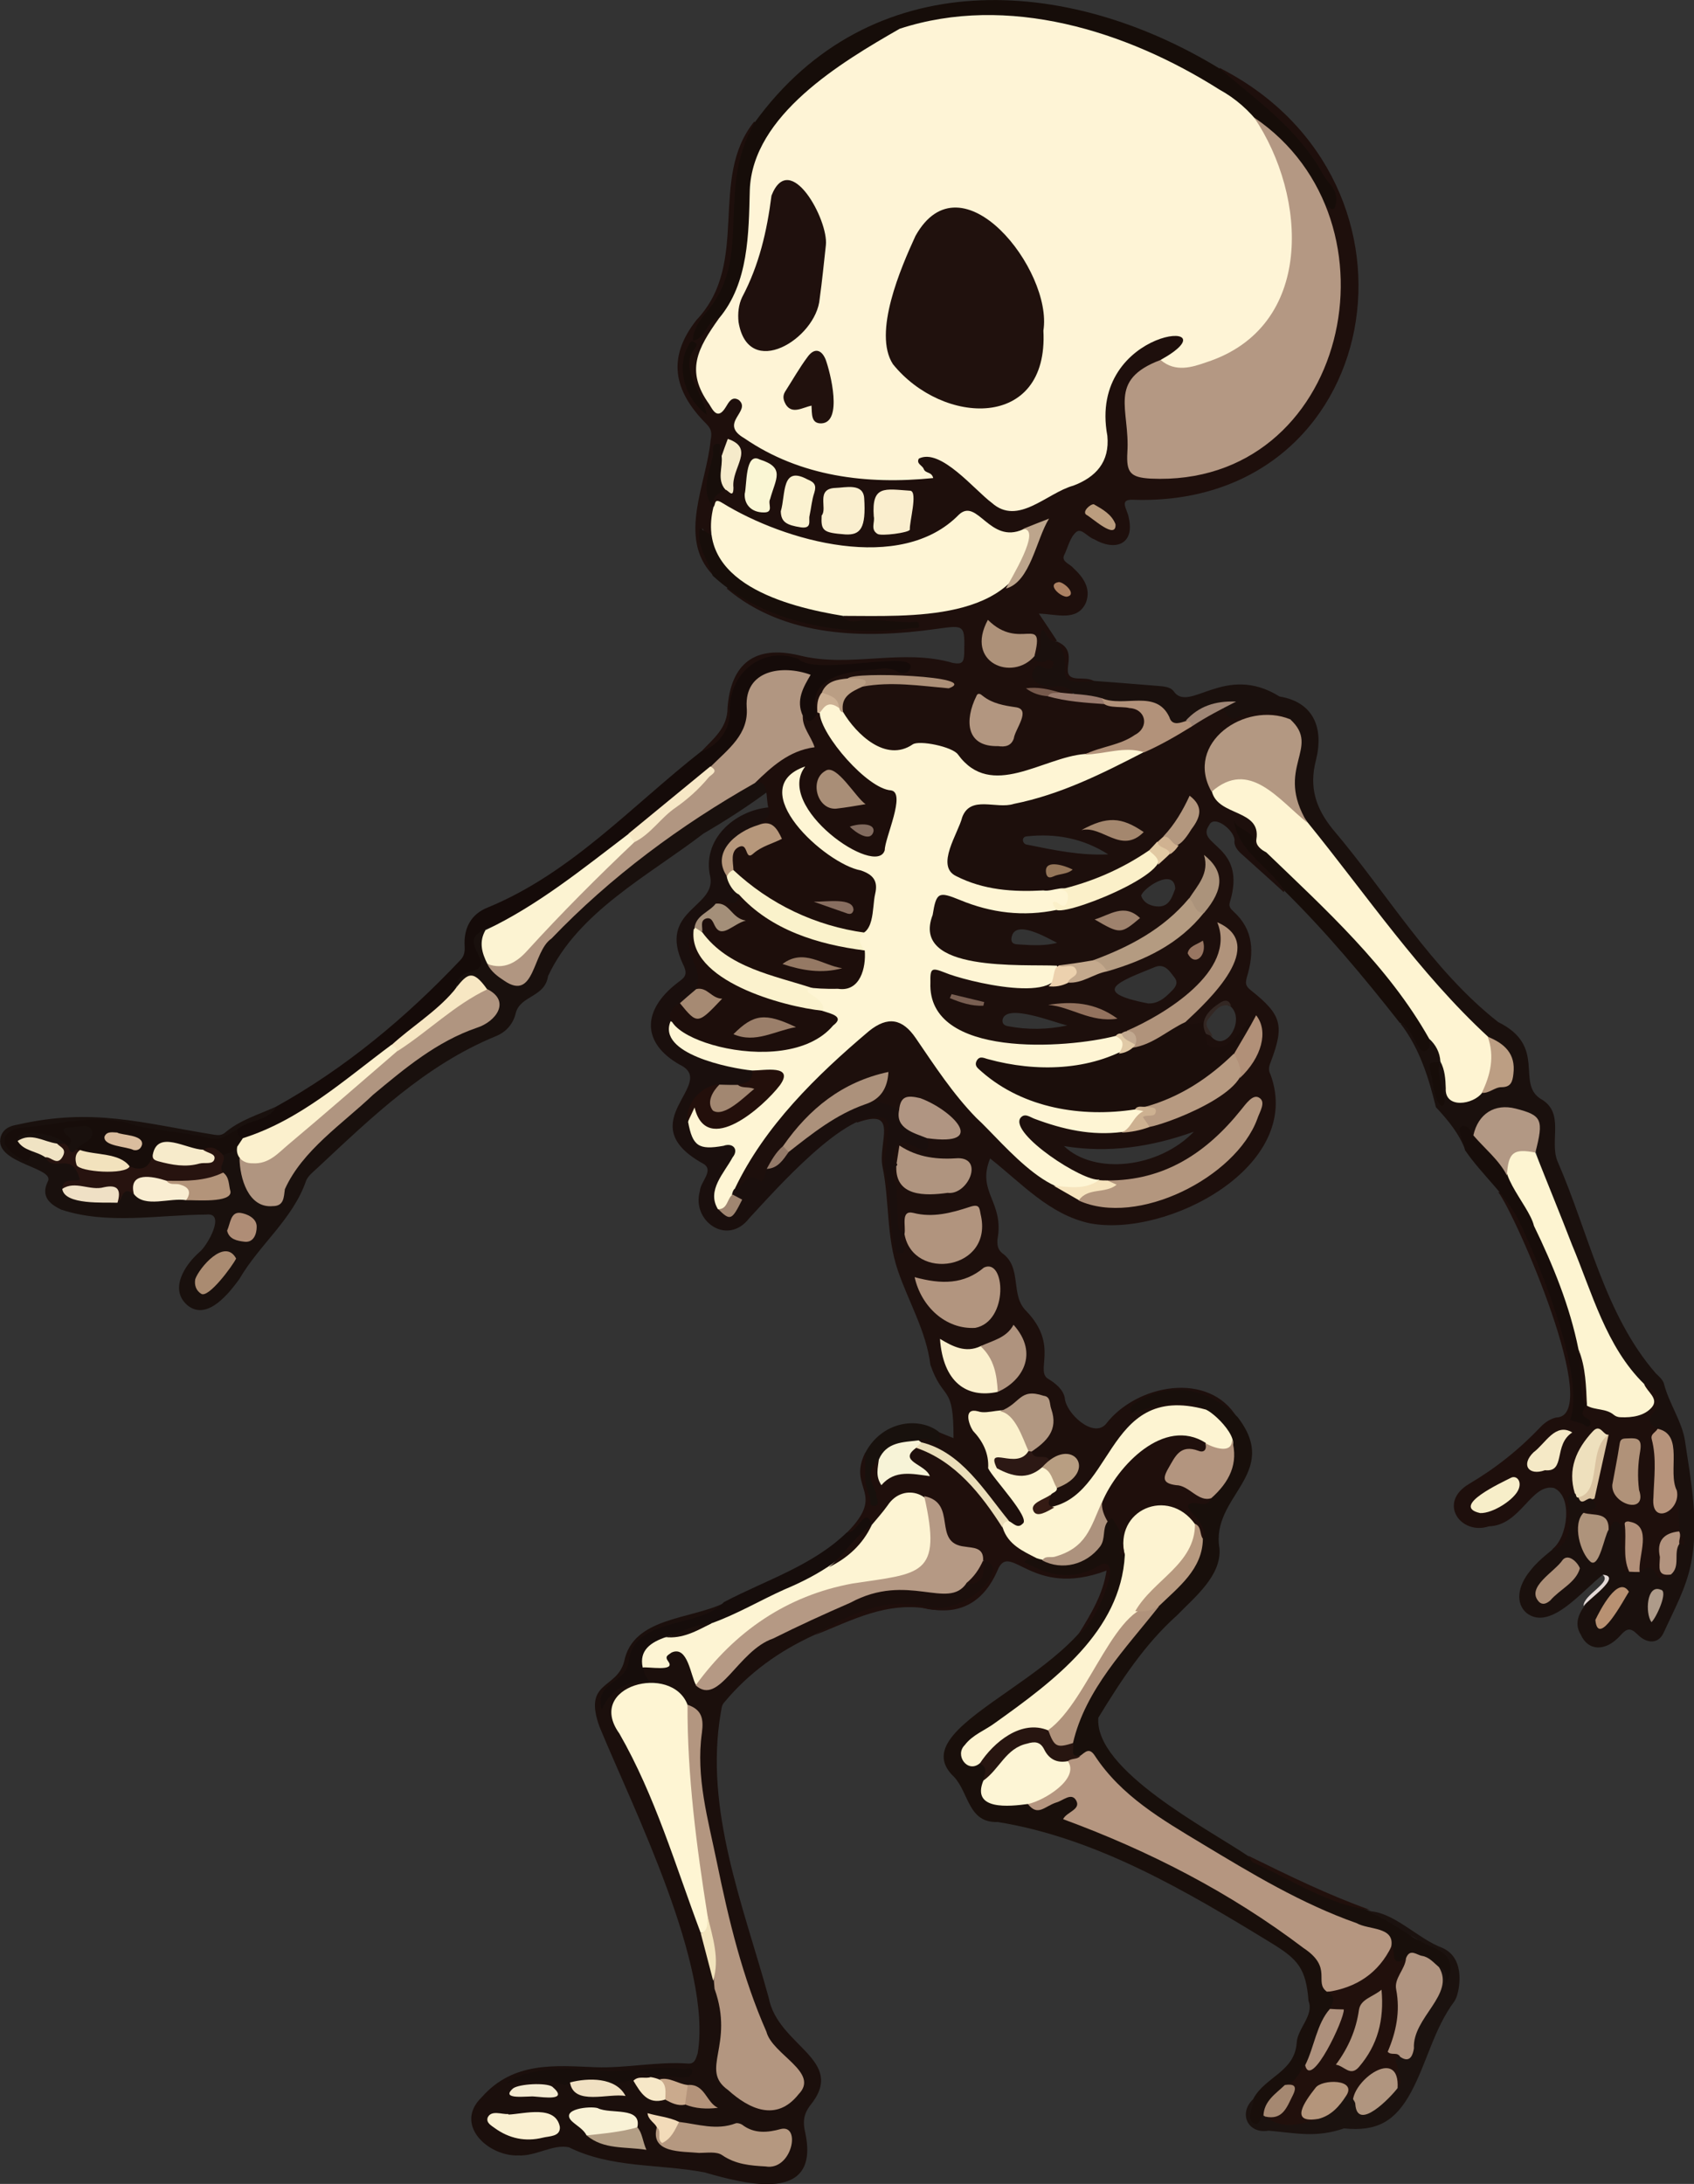 <?xml version="1.0" encoding="utf-8"?>
<!-- Generator: Adobe Illustrator 28.0.0, SVG Export Plug-In . SVG Version: 6.00 Build 0)  -->
<svg version="1.1" baseProfile="tiny" id="Layer_1" xmlns="http://www.w3.org/2000/svg" xmlns:xlink="http://www.w3.org/1999/xlink"
	 x="0px" y="0px" viewBox="0 0 601.2 774.8" overflow="visible" xml:space="preserve">
<rect x="0" y="0" width="601.2" height="774.8" fill="#333333" stroke="none"/>
<g>
	<path fill="#1D0F0C" d="M440.9,256.6c5.6-2.8,11.5-0.3,17-1.5c1.3-4.9-14.1-5-16.9-3.1c-2.8,1.2-4.7,0.7-6.9-0.7
		c-5-0.6-7.9,3.6-11.8,5.3c-5.5,3.6-11.2,6.9-17.2,9.7c-16.4,7.7-32.8,17-51.3,18.2c-11.8,0.2-13.2,1.2-16.6,12.7
		c-2.5,7.7-4.4,13.8,4.9,16.5c28.7,10.4,66.8-1,80.4-29.3c5.7,7.2-7.9,17.4-12.7,22c-19.7,15.5-47.4,21.6-70.9,10.8
		c-13.2-5.2-13.3,19.9-2.6,22.5c32.1,11.2,81.5,3,92.7-33.5c4.7,6.8,1.4,12-2.8,17.1c-12.1,14.4-30.3,20.1-47.8,24.6
		c-14.5,2.7-29.7,1-43.6-4.1c-2.7-1.1-4.9-0.6-5.9,2.6c-5.7,30,47.6,28.6,66,22.7c17.4-7.9,38.5-16.6,39.6-39.5
		c8.3,9.7-3.5,20.7-10,27.6c-1.7,1.7-4.2,2.9-3.9,5.9c1.9,2.5,4.8,1.4,6.7-0.2c2.1-2.9,4.3-8.6,9.5-5.8c5.5,5-2.5,17.9-7.8,9.5
		c-0.6-0.1-1.1,0-1.6,0.6c-1,10.9,12.1,3.3,14.8-1.7c0.5-0.6,0.3-2.3,1.9-1.3c1.4-0.8,2.6-1.3,2.5,1.2c-0.1,6.7-3,12-7.6,16.6
		c-18.9,18.1-48.2,24.1-72.4,13.9c-4.8-2.7-8.5,2.7-4.5,6.4c21.1,29.4,58,19,78.1-5.8c1.6-1.8,2.9-4,5.9-4.8
		c-2,14.5-14.8,23.7-26.9,29.8c-40.3,22.3-72.3-24.5-93.4-52.9c-5.8-8.1-10.8-8.8-18.9-2.7c-11.2,8.4-21,18.3-29.7,29.3
		c-5,7.1-17.3,18.1-16.3,27c2.6,0.7,3.9-3,6.2-2.2c4.3,1.6,5.2-1.1,6.1-4.1c8.8-15.7,22-29,40.4-33.6c-0.3,8.2-8.3,6.7-6.3,10.3
		c4.1-0.4,7.8,1.5,11.7,2.3c2.7-0.1,1.2-5.9,5.5-4.1c3.4,0.1,20.7,10.5,11.7,12.4c-2.4,0.5-5-0.7-7.3,0.8c-2,6.9-10.6-4.5-12.6,5.1
		c-0.2,1.5-1.4,4.3,2.2,3.9c1.2-1.6,1.8-4.3,4.8-2.8c5.2,4.2,19.1-0.5,19.5,5.1c0.4,2.8-1.4,4.8-3.7,5.9c-8.5,4.2-17.1,1.2-20.9-7.1
		c-2.1-0.4-2.3,1.3-2.2,2.4c0.9,6.3,1.1,12.7,1.9,18.9c0.3,2.2,1.5,2.7,3.5,1.5c1.2-1.7,0.4-5.1,4-4.7c6.2,0.8,12.2-0.8,18.2-2.1
		c0.9-0.2,1.9-0.7,2.6,0.5c5.7,16-16.3,22.7-24,8.8c-1.5-3-3.5-1.1-3.9,1.4c-2.3-14.1-2.8-28.4-2.4-42.5c-0.9-2.7-3-3.6-5.4-3.4
		c-2.5,0.2-5.9-0.8-6.4,3.4c15.3-5.6,7.4,7.1,9.1,15.6c2.5,12.1,1.3,24.5,5.4,36.7c3.8,11.2,10.1,21.6,11.6,33.6
		c4.6,13.3,8.3,6.4,8.2,26c-2.1-0.8-3.7-1.5-5.4-2.2c-1.8,4.7-6.2-0.8-7.4,3.2c0.1,0.8,0.6,1.3,1.2,1.6c4,1.3,7.5,3.5,10.8,6
		c8.1,5.9,13.1,14.8,20,21.9c1.8,1.3,3.7,2.7,5.7,0.7c3.9-5-9.1-15.7-11.4-20.7c1-8.5-7.3-12.3-6.3-17.5c0.8-1.8,2.6-0.7,4-0.8
		c4.7,0.2,9.1-1.3,12.7-4.4c9.1-6.4,12.9,6.5,7.6,12.3c-1.3,1.5-2.9,2.7-4.1,4.3c-0.5,2.1,0,3.7,2.5,3.5c2.7,0.5,5.1,1,7.7-0.2
		c4.2-1.5,7,2.7,3.6,5.8c-2.5,2.4-13.7,9.7-5.8,12.2c24.3-7.2,17.7-39.1,49.9-35c1.5,0.2,3,0.5,4.3-0.6c-1.2-7-19.6-2.8-25-0.2
		c10.9-7.4,21.5-7.1,30.7,0.2c1.6,1.2,2.7,3.5,5.4,2.7c-10-16.8-35.8-11.9-46.6,2.2c-4.5,5.2-14.2-3.8-14.6-9.2
		c-0.5-2.9-3.1-5.1-5.7-6.7c-5.2-2.7,3.9-11.9-8-24.2c-5.8-5.7-1.3-15.4-8.5-20.5c-1.7-1.4-1.8-3-1.7-4.9
		c2.5-13.4-7.5-16.7-2.6-28.7c11.2,8.8,21,19.9,35.4,23c27.4,5.2,76.1-20.2,64.1-52.8c-0.8-1.5-0.6-2.7,0-4.2
		c5-13.2,4.1-16.9-7-25.7c-1.9-1.5-2-2.5-1.3-4.9c2.5-8.4,2.4-16.5-4.8-23c-1.1-1-1.8-1.8-1.3-3.4c6.2-20.3-12.5-19.9-7.4-27.2
		c1.8-4.2,9.7,2.3,9,5.8c0,1.5,0.9,2.8,2,3.9c5.2,4.7,10.4,9.3,15.5,14c2.3-4.1-14.2-13.8-15.8-20.8c3.8,0.7,4.4,9.5,8.2,6.3
		c0.2-15.4-11.7-12.2-17.5-21.3C426.5,269.9,430.5,260.8,440.9,256.6z M364.7,299.7c-2-0.1-2.4-3-0.1-3c10.3-1.1,19.9,0.8,28.7,6.4
		C383.5,303.6,374.1,301.6,364.7,299.7z M362.2,335.1c-1.6-0.1-3.6,0.1-3.2-2.5c1.2-6.7,12.5,0.1,16.2,1.9
		C370.8,335.6,366.5,335.4,362.2,335.1z M411.3,321.6c-2.4,0-5.3-0.9-6.3-3.8c0.5-2.6,11.7-10.3,12.1-2.5
		C416,318.1,415.1,321.5,411.3,321.6z M357.9,364.1c-1.2-0.2-2.3-0.7-2.1-2.3c1.2-6.1,18.6,1.1,23,2
		C371.7,365.3,364.8,365.4,357.9,364.1z M415.4,352c-2.1,2.1-4.4,4.1-7.9,4c-21.1-4.1-10.2-7.8,2.6-13c3.4-1.2,5.1,1.7,6.8,3.9
		C418.4,348.9,416.9,350.6,415.4,352z M377.6,406.6c15.8,2.6,31.1,0.3,46.1-5.1C411.3,414.4,388.5,417,377.6,406.6z"/>
	<path fill="#1E0F0C" d="M248.8,266.7c4.4-4.7,9.4-8.4,9.4-15.6c1.2-15.8,9.8-22.3,25.4-18.6c18.1,4.6,36.4-2.6,54.6,2.7
		c3.3,0.6,3.9-0.3,4-3.4c0.2-10.1,0.3-10.1-9.7-8.7c-25.4,3.6-53.9,3.2-74.6-14.3c2.2-1.6,3.8,0.1,5.4,1
		c18.2,11.2,38.3,14.3,59.1,11.5c-5.7,1-11.4-0.4-17.2-0.1c-2.2,0.1-5.5,1.1-5.9-3c18.9-2.5,38.7-0.8,56.4-10.2
		c9.5-3.7,9-14.5,14.8-22.4c-21.5,12.5-21.6-9.1-32-0.3c-14,13.5-30.9,9.6-47.3,7.7c-14-0.8-25.2-10-38.2-13.5c-2.4-7.7,6-5.1,6-7.9
		c-0.5-4.2,5-9.8,1.5-13.1c-2.9-1.5-2.2,2.9-4.6,3.3c-1,0.2-1.7-1.3-1.8-1.1c-0.8,6.2-3.6,12.4-1.1,18.8c3.2,2.5-0.2,15.4-3.7,7.9
		c-1.1,5.9,6,13.1,3.5,16.4c-12.4-13.2-2-32.2-0.6-47.7c0.5-2.4,0.3-3.9-1.5-5.7c-11.9-11.9-13.9-23.7-3.5-36.9
		c19.3-20.4,4-50,20.5-70.4c1.4,1.4,0.6,2.8-0.1,4.1c-7.2,12.9-5.9,27.7-6.6,41.8c0.2,19.8-29.2,34.9-12.9,54.4
		c-2.2-7.5-7.9-14.8-2.1-23.1c2.5-1.9,5.5-10.2,9.1-7.6c0.2,3.2-2.1,5.1-3.6,7.5c-4.4,7-4.1,15.7,0.8,22c3.4,4.7,6.5-4.4,10.4-0.7
		c3.9,4.6-5.3,9,2.9,13.3c18.3,12.1,39.5,15,61,13.3c0.4-0.8,0-1.2-0.3-1.6c-3.2-3.9,0.4-7.4,4.7-5.4c12.7,2.1,19.1,22.4,32.7,17.3
		c9.8-6,27.7-8.2,27.7-22.3c0.3-11.2-2.3-24.5,9.1-31.2c4.7-2.3,15.3-11,19.5-5.3c1.3,2.4-0.3,4.1-2.1,5.5
		c-22,10.7-17.4,13.1-16.8,34.8c0,6.3,1.7,8,8,8.2c49.8,2.8,76.7-52.2,60.9-94.8c3.2-2,3.3-4.6,1.3-7.5c-5.8-8-11.5-16.2-18.6-23.3
		c-5.2-5.2-11-9.6-16.9-14c-1.4-1.1-3.8-1.7-2.9-4.4c79.4,40.5,58.2,156.3-30.9,153.2c-5.1-0.2-1.8,3.5-1.4,6.4
		c2.2,9.6-5,11.9-12.3,7.6c-2.3-0.7-4.5-4.2-6.4-2.5c-2.2,1.9-2.9,5.5-4.3,8.3c-0.9,2.2,2.2,3,3.3,4.4c3.6,3.3,6.4,7.3,4.5,12.3
		c-3.1,6.9-10.6,4-16.7,3.9c2.4,3.5,4.4,6.6,6.4,9.6c-2.3,1.9-3.3-0.6-4.7-1.4c-0.9,2.4,0.9,6.2-3.6,6.8c-1.1-13.2-4-1.8-15.7-10.8
		c-4.5,8.9,3.1,15.6,11.9,12.7c1.9-1.3,11.2-3.6,11.4,0.2c0.2,5.2-6.2,1.3-6.3,4.1c-0.2,2.1,1.9,2.4,3.5,2.8
		c2.5,0.6,5.3-0.3,7.7,1.4c1,0.7,2.6,1.2,1.4,3c-4.4,1.9-10.9-1.4-14.7-1.6c7.8,1.9,17.5,3.1,25.8,3.9c5.2,1.8,13.2-0.8,14.9,6.2
		c0.8,10.1-14.5,10.9-21.5,13.8c-11.1,2.1-21.4,7.9-32.9,7.6c-12.6,0.1-14.7-15.5-29.9-9.6c-22.8,4.5-45.2-33.2,11.3-24
		c-9.7-1.1-35.1-5.1-40.9,3.7c-1.5,2-0.9,5-3.2,6.6c-7.4-16.1,19.6-18.1,29.8-16.2c-3.5-1-14.1-1.2-19.6,0.4
		c-9,2.7-16.8-4.3-25.9-2.6c-9.8,1.1-13.4,10.7-13.6,19.4C261.1,258.4,253,269.5,248.8,266.7z"/>
	<path fill="#1B0F0C" d="M289.1,580c-12.5,5.7-23.3,13.4-32.1,24c-1,1.1-0.9,2.4-1.2,3.7c-5.9,34.3,8,68.3,17,101
		c3.3,17.4,28,22,14.7,38.3c-2.4,3.2-2.6,6-1.7,9.7c5.3,25.1-20.9,18.3-35.8,14c-16.4-3.1-32.9-1.4-48.1-8.9
		c-5.7-1.2-11.6,3.2-17.9,2.9c-10.8,0.4-23.1-11-13-20.7c11.2-12.7,26-11.2,40.3-10.6c11,0.4,21.9-2.1,32.9-1.3
		c2.5,0.2,2.8-2,3.4-3.6c5.2-31-22.5-86.1-34.8-115.8c-6-16.5,6-13.2,8.7-23.2c3.1-15.8,23.5-14.9,35.5-20.8
		c0.9,6.7-24.3,8.1-29.1,14.3c-1.2,1-2.5,2.1-2.6,3.6c0,8.8-9.5,11-11.3,17.4c3.7-10.3,14.7-5,13.9-12.2c2.6-2.2,6.5,0.5,8.1-3.4
		c5.4-9,10.3,4.1,12.2,8.8c2.7,2.2,5.3,1.1,7-1c12.4-15.9,31-21.6,48.3-29.4c17.5-9.3,28.7,2.1,38.9-5.3c5.1,0,5.8-3.7,6.5-7.6
		c12.8-2.8-3.2,22.5-22.1,16.3C313,567.5,300.7,573.9,289.1,580z"/>
	<path fill="#1A100D" d="M367.1,232.8c3.8-2.1,0.6-6.4,3-9.5c1.6,1.6,2,4.7,5.1,4.3c0,0,0,0,0,0c2.9,2.6,4.6,5.9,3.2,9.7
		c-1.1,3.1,0.6,3.4,2.7,3.8c9.7,0.6,19.5,1.4,29.3,2.2c2.1,0.2,4.8,0.2,6.1,1.9c5.5,8.1,18.2-10.2,37.6,1.9
		c12.2,2,15.8,11.3,12.9,22.7c-2.5,9.7,0.1,17.1,6,24.4c19.3,22.7,35.1,49.9,58.7,68.4c17.4,8.6,6.3,21.5,15,27.2
		c8.9,4.9,3,14.9,6.1,22.3c11,25.1,16.6,54.2,34.9,75.2c1.1,1,2.4,2.2,2.8,3.5c1.8,7.1,6.5,13.6,7.5,20.4c2.1,14.2,5,28.6,2.2,43.2
		c-1.7,8.9-6.1,16.8-9.8,24.9c-1.8,3.9-5.8,4-9.2,0.6c-2.6-2.6-3.9-2.2-6.1,0.3c-5.3,5.9-11.5,5.6-14.1-0.3
		c-6.3-10.1,15.6-19.6,8-21.3c-7.1,5.2-18.7,20.4-27.3,13.6c-3.8-3.4-3.3-9.3,1.5-15.1c7-8.9,16.1-9.3,13.1-23
		c-1.2-3.5,1.2-6.8,4.5-3.5c1.5,1.3,3.5-0.2,5,1c2.5,4,2.5,4-2.6,6.2c-4.5,5.4-1.4,9.7,2.2,14.3c3.8-3.3,2.9-13.7,9.3-12.7
		c4.7,3.7,0.7,11.6,4,16.6c3.5,1.4,7.3-2.7,10.2,1.3c1.3,1.5,2.3,1.5,3.6,0.1c2.6-2.8,0.4-7,2.9-9.8c3.5-1.9-3.4-7.6-0.5-14.7
		c0.4-1.5-0.1-2.9-0.9-4.2c-3.1-6.7,2.2-16.3-5.5-20.6c-4.6-3.2-4.6-3.3-2-8.1c4.2-7.1-10-9.4-15.9-25.8c-9.7-22-20.2-44.8-26-67.8
		c-0.1-3.8,2.7-8.6-2.9-10.8c-8.6-3.7-14.4,0.1-18,7.2c-1.8,1.2-2.3-1.4-3.8-1.2c-0.3,2.2,2.1,4.3,0.2,6.6
		c-2.2-6-6.2-10.8-10.5-15.4c-2.6-10.6-5.8-20.9-12.6-29.7c5-0.8,5.5,5.8,8.4,8.3c1.9,0,0.7-2.5,2.3-2.7c3.4,1.7,4.8,4.3,3.8,8
		c-4.9,3.1-0.8,7.9-0.5,12.5c0.3-4.5-3.7-8.6,0.5-12.5c5.7,3.9-0.3,17.9,12.8,11.2c3.1-3,10.9-1.7,11.5-6.2c0.4-3.7,0.2-7.3-3.3-9.7
		c-9.2-5.4-16.2-13-22.6-21.3c-12.8-18.8-61-61.3-50-82.6c1.9-4.8-0.4-8.7-1.8-12.8c-3.3-4.2-15-3.5-19-0.7
		c-1.9,1.4-3.9-0.8-4.9-2.9c0.3-2.1,1.8-2.1,2.1-2.1c-7.2-1.2-16.9,12.5-21.1,6.4c-4-5.9-10-6-16-6c-5.3,0.1-10.3-2-15.6-2.1
		c-1.2-0.1-2.4-0.2-2.4-1.8c-2-1.9-3.9-3.2-7-2.4c-2.9,0.3-9.5-1.3-7.5-5.7c1.8-4.6,4.6,1.4,6.9-1.5c1.1-1.9-1.1-3-2.6-1.9
		c-1.6,0.8-2.9-0.2-4.2-0.7C366.6,233.3,366.8,233,367.1,232.8z"/>
	<path fill="#19100D" d="M249.7,295.7c-19.4,14.9-44.5,27.7-55.2,50.6c-1.1,7.5-9.6,6.8-11.4,12.9c-0.9,4-3.4,6.9-7.1,8.4
		c-25.1,10.3-44.1,28.8-63.5,46.9c-1.5,1.4-3.3,2.8-3.9,4.5c-4.8,13.7-16.6,22.6-23.6,34.7c-3.7,5.1-11.3,14.8-18.2,9.6
		c-7-5.6-1.3-14.5,4-19.1c2.7-2.1,9.6-14.2,2.4-13.3c-17,0.1-35.2,3.7-51.6-1.8c-4.1-2-7.1-4.7-4.7-9.8c3.1-5-18.1-6.4-16.8-15.2
		c0.5-3.4,3.3-4.7,6.1-5.1c26.8-6.1,43.9-0.6,70,3.6c1.3,0.2,2.5,0.2,3.7-0.8c5.3-4.5,12-6.4,18.1-9.2c0.6,5.9-10,6.2-13.6,9.3
		c-9.4,7.3-32.6-2-44.5-2.8c-5.1-1-10.2-1-15.3,0.1c-5.5,2.2-18.4-0.3-21,5.1c-0.2,2.6,5.5,7.9,7.4,4.2c4.3-1.8,6.6,4.1,10.8,3
		c4.6-2,11,7.9,4.4,8.6c-1,0.2-2,0.4-2.1,1.7c1,3.7,13.9,4.3,17,3.3c2-2.6,4.1-5,7.6-2c8,2.8,16.5,0.7,24.8,1.4
		c6.9-0.1,7.6-1.3,5-7.9c-1.9-2.4,1-4.5,0.3-6.8c1.2-2.1,4.3-0.9,5.5-3.1c4.3,5.9,1.5,19.5,11.8,19.7c5.5-0.3,3.3-9.1,7.9-12.2
		c16.7-18,34.6-34.4,55.9-46.9c5.9-3.4,22.5-6.3,12.8-15.4c-7.1-8.5-8,0.2-11-2.5c-0.3-3.1,1.9-4.5,4.2-5.4c7.9-2.8-5.2-12,6.2-14.4
		c1,3.7-0.4,7.9,1.8,11.4c4.5,6.8,12,11.2,14.8,0.5c1.5-4,3.9-7.3,6.8-10.3c4.2-6.1,79-70.2,77-50.4
		C265.2,286.2,257.6,291.1,249.7,295.7z"/>
	<path fill="#190F0B" d="M444.9,744.4c4.3-7.7,14.6-9.4,15.3-19.7c0.3-5.1,6.2-9.7,4.2-14.8c-0.9-11.6-3.8-14.8-13.1-20.5
		c-30.1-18.4-62-37.3-97.2-43c-10.5,0.4-10.2-10.3-15.5-16c-21.2-19.9,55.8-37.7,54.2-74.1c-1.1-0.9-2.1-0.3-3.2,0.3
		c-7.8,4.2-15.5,3.7-23.3-0.2c-1.3-0.6-3.5-0.8-3.2-2.5c0.6-3.4,5-2.1,7.2-1.2c11.8,5.4,19-2.6,22-13.5c3.4-4.7,7.2,4.4,6.9,7.5
		c0.4,6.8,0.8,13.5-2.5,19.9c-9.2,23.3-31,37.2-50.8,50.9c-1.8,1.2-3.5,2.9-3,5.3c0.5,2.7,3,2.1,4.9,2.3c9.2,4.2-10,16,17,14
		c2.6,1.7,5,2.1,7.8,0.2c2.9-1.4,8-4.3,10.4-0.8c1.1,1.8-0.1,3.1-1.2,4.4c-0.5,0.6-1.4,1-1.2,2.4c16.4,5.3,91.6,39.3,89.7,57.3
		c0.6,5,6.8,4.2,2.3,10.6c-6,8.6-5.8,22.3-15.8,27.4c-6.7,2.6-8.1,16-12.5,13.2C441.2,751.9,443.8,747.2,444.9,744.4z"/>
	<path fill="#180F0B" d="M427.9,500.1c-7.5-5.5-16.3-1.7-24,0.6c-0.8,0.2-2,1.1-2.6-0.2c-0.5-1,0.3-1.9,1.2-2.4
		c12.4-8.2,25.4-6.2,36.7,4.6c15.7,20.3-9.7,28-6.4,46.7c0.7,9.7-8.9,17.3-15.1,23.7c-11.6,10.4-19.9,23.2-27.9,36.3
		c-1.5,18.6,39.2,39.6,53.2,49.1c12.9,8.1,27,14.6,41.7,18.9c5.7,2.2,11.1,4.6,15.7,9c2.9,2.8,7.7,2.5,11.1,5.1
		c7.5,3.6,3.2,18.9,0.4,11c-0.3-1.3-0.4-2.6-1.6-3.5c-10.9-11.6-14.2,5.9-17.5-7.9c-0.1-2.7-1.4-4.2-4-5c-32.4-10.7-62-28.7-89.2-49
		c-4-3-7.7-6.4-10.2-10.8c-1.6-2.8-3.7-3.6-6.6-2.6c-3.6,0.1-3.2-2.4-3.1-4.8c3.5-19.5,18.5-34.7,30.6-49.6
		c7.7-7.6,21.4-19.5,12.7-30.9c-1-1.4-3.2-2.4-2.2-4.6c1.7-3.6,6.1,0,8.2-3.1c5.5-5.3,8.9-11.5,7.3-19.4
		C435.2,506.3,430,504.4,427.9,500.1z"/>
	<path fill="#160D09" d="M433.1,24.5C446.4,35.9,461,46.1,469.6,62c1.8,3.2,5.2,5.1,4.6,9.7c-0.5,3.9-1.9,2.3-3.6,1.3
		c-2.3-0.6-2.6-2.8-3.6-4.5c-25.7-41.2-77-62.6-124.5-61.4c-26.3,0-47.5,18.9-65.1,36.6c-16.7,17-5.5,42.6-16.4,62.4
		c-1.3,2.8-2.1,6.1-5.9,6.8c-4.7,0.8-4.4,7.4-9.2,7.9c0.2-4.5,2.8-7.7,5.5-10.9c15.8-19.5,2.5-42,16.4-66.4
		C308.8-13.1,378.6-8.9,433.1,24.5z"/>
	<path fill="#1A0F0D" d="M260.8,421.7c3-0.9,4.6-6.2,9.2-2.7c0.8,0.6,1.5-2.7,2.1-4.3c9.5-8.2,18.3-17.5,30.3-22.4
		c1.4-0.7,2.9-1.8,4.6-0.6c4.5-1.8,8.3,0.1,12.2,2.1c2.3,8.5,10.2,6.6,9.9,10c1.8,10.5-7.6-2.2-10.7,2.8c-1.4,1.9-2.3,4.1-0.2,6.2
		c1.2-0.2,1.1,1.4-0.1,1c-2.9,2.9,0.3,5.8,0.2,8.7c0,4.2,0.4,8.4,0.5,12.6c0,1.9,1.2,1.5,2.3,1.8c0.7,2-3,0.9-0.7,4.7
		c2.3,3.4-2.7,4.4-2.9,0.8c-2.1-8.8-0.8-17.8-3.2-26.5c-1-4.3,0.6-8.6,0.7-12.8c0.1-2.3,1.3-5.7-1.7-6.6
		c-12.5-3.7-38.8,26.5-47.4,35.7c-7.8,10.1-20.6,0.9-17.5-9.7c0.2-3.4,5.4-7.5,0.9-9.8c-26-14.6,5.9-28.3-8.1-35
		c-13.4-7.6-13.5-19.2-0.8-29c2.4-1.8,4-2.7,2-6.6c-9-19.2,11.6-20,9.7-30.9c-3.2-13.3,8.6-23.8,21.1-24.8c5,4.7-7.8,8.7-10.6,11.1
		c-14.7,8.5,9,24.5-4.2,23.9c-3.6-1.6-11.1,6.1-11.7,9.7c-2.4,9.7,4.8,11.5,1.5,19.6c-1.1,3-3.9,4.3-6.2,6.2
		c-5.7,3.1-4.3,12.5,1.4,14.4c5.8,3.2,11.8,6.3,18.6,6.7c3.4-0.1,9.4,3.3,4.5,6.2c-2.9,2.8-6.9,2-10.6,2.2
		c-7.4,1.5-10.8,5.2-10.7,11.6c2.5,8,2.8,8.2,11.6,7.3c4.2-0.4,5.9,1.8,4.4,5.7c-16.3,23.8,5.8,21-1.6,12.9
		C259.5,422.7,259.5,421.9,260.8,421.7z"/>
	<path fill="#150B09" d="M84.1,400.8c4-3.7,11.3-2.9,13.9-8.2c24.5-13.6,46.1-31.6,65.3-51.9c1.5-1.5,1.7-3.1,1.6-5
		c-0.4-6.4,2.3-11.4,8.1-13.7c29.7-12.2,51.1-36,75.7-55.3c6-2,10.2-7.6,10.3-13.6c-0.9-13.6,11.2-24.3,24.4-19.3
		c6.3,6.5,44.9-4.4,39.2,4.1c-1.2,1.3-2.9,1.1-4.1,0.4c-2.8-1.7-5.6-1.2-8.6-0.7c-9,0.3-24.7,3.2-19.6,15.8
		c-4.2,10.1-11.6-5.3-4.5-13.5c-32.1-5-8.2,16.7-32.7,32.1c-25.9,20-50.1,46.2-81,57.8c-10.9,4.4,5.2,12.2-4.9,14.9
		c-2.9,0.5-4.7,2.1-5.2,5.1c-2.3,8.9-15.9,15.4-22.6,21.8C134.3,376,83.7,416.3,84.1,400.8z"/>
	<path fill="#1E0F0C" d="M558.9,529.8c-2.4,0.3-2.7,1.4-2.3,3.7c0.9,5.4,1.3,15.2-5.8,16.2c5.6-4.1,7.5-18.8,0.7-21.8
		c-8.1-1.7-11.8,13.3-23.1,13.6c-9.9,3.3-18.3-8.3-7.1-15c9.5-5.6,17.9-12.3,25.5-20.3c1.4-1.5,3.5-2.9,5.5-3.3
		c16.9-0.4-14.4-72-20.6-80c9.1,0.9,19.6,37,22.4,45.9c2.2,10.5,7,21.3,5.8,32.1c-0.4,1.6-0.3,2.6,2,3c-1.3-2.3-1.3-4.2,1.2-5.3
		c5.5-1.5,9.7,3.2,14.9,2.6c8.8-1.1,6.1-3.3,5.7-10.2c13.4,8.2-4.8,11.1,4.6,15.9c-0.1,8,0.4,16.1,0.1,24.1
		c-0.1,1.5-0.1,3.3,1.7,3.6c3.5,0.5,3-4.2,5.1-5.9c1,5.7-0.5,12.3,2.4,18.1c0.8,2-0.8,1-1.6,0.8c-6.4-7.4-7.9,8.4-3,10.9
		c-6.5,6.1-3.8-6.4-11-0.9c-2.4-3-0.4-6.7-0.4-10c0-2.1,0.4-5.3-2.1-5.3c-2.4,0.1-0.9,3.2-1.1,4.9c-0.4,3.4,0.5,6.9-0.2,10.3
		c-2.2,0-2.5-1.5-2.2-3.1c0.7-3.6-1.7-7.1-0.4-10.8c0.3-0.9-0.2-3.2-1.8-3.7c-2.2-0.7-1.5,2.2-2.9,2.7c-1.8-3.7-6.1-3.8-8.9-6
		c1.4-1.4,6.7-0.3,3-4.8c0.5-7.5,2.5-14.6,4.3-21.8c-5.6-3.8-11.3,11-10,15.5C559.5,527,560.2,528.5,558.9,529.8z"/>
	<path fill="#1F0F0C" d="M367.9,552.8c-1.4,0.2-3-0.5-4.3,1.4c8.3,4.7,16.6,6.7,25.5,1.8c1.3-0.7,2.7-1.9,4.1-0.8
		c3.4,2.9-5.9,22.7-10.4,24.5c4.3-7,8.7-14.1,9.9-22.5c-26.8,10.2-34.3-11-38.7,0c-4.6,10.6-12.6,15.7-23.8,13.7
		c-15.3-3-27.7,3.9-41,9.2c11.7-7.1,23.6-13.2,38-10.4c14.9,5,32.9-14.5,21.7-16c-4.9-5.7-14.5-2.4-14.4-12.4
		c-0.2-9.5-12.7-13.9-18.6-6.2c-1.9,2.1-3.2,5-6.3,5.9c-4.3-2.8-5,5.5-8.9,2.6c14-14.2,0-15.2,6.3-28.1c3.3,4-1.3,11,3.3,15.9
		c-2.1-3.8-4.7-12.5,1.8-13.8c1.7,1.8,0,4.2,1.2,6.6c4.1-2,8.4-3.6,13.3-2.1c-3.4-1.8-6.9-6.8-1.9-9c7.4,0.7,12.6,5.4,17.7,10
		c10,7.3,12.4,21.9,23.6,27.4C367,550.8,368.5,551,367.9,552.8z"/>
	<path fill="#1B120F" d="M510.7,697.9c3.4,0.8,1.9,3.7,2.5,5.8c2.9-5.6,2-9.7-3.6-12.4c-8.8-3.4-15.7-9.9-24.6-13.3
		c9.5-0.1,17.8,9.7,27,13.1c5.5,2.5,6.6,8.4,5.7,14.3c-0.3,1.6-0.7,3.4-1.6,4.7c-7.2,9.7-9.7,21.7-15.3,32.1
		c-5.6,10.4-12.1,14.1-23.8,12.9c-10,3.4-16.8,1.7-26.8,0.8c-7.5,1.3-10.9-6.4-5.2-11.4c-0.2,2.5-2.7,7-0.3,8.7
		c3,1.7,1.9-3.6,5.1-2.8c5.9,3.4,11.8,2,17.8,0.4c5.1-0.7,7.8-9.9,13-6.8c3.5,5.4,3.8,5.4,9.2,1.5c2.1-1.6,3.9-3.6,5.3-5.8
		c2.3-3.5-3.8-9.1,1.6-10.6c3.6,0,4.5-2.8,4.7-5.4C501.7,713.7,512.5,708.3,510.7,697.9z"/>
	<path fill="#170D09" d="M507.2,368.5c0.1,1.6,0.6,3.6-1.3,4.3c-2.9,1.4-4.7-9-9.1-9.9c-12.8-16.3-26.1-32.2-40.9-46.8
		c-5.5-8.9-16.3-13.6-18-25c1.3,3.8,7.4,3.2,7.2,8.4c0,1.5,1.3,2.2,2.8,2.3c1.5-0.7,2.6,0.1,3.5,1c19.7,17.9,38,37.1,53.2,59
		C506.1,363.8,508.3,365.6,507.2,368.5z"/>
	<path fill="#160D0B" d="M300.6,543.6c3.7,0.7,6.6-10,8.8-2.6c-9.1,14-23.7,21.9-38.7,28c-6.1,2.9-11.7,7-18.5,8.1
		c-5.4,0.4-9.9,3.7-15.2,4.5c-6.5,1.8-11.9,8.9-6.5,14.9c-7.6-0.3-13.5,2.5-17,10c-2.6-9.5,8.2-9.3,9.5-16.3
		c1.4-17,25.2-12.2,33.9-21.8C271.7,560.6,288.4,555.5,300.6,543.6z"/>
	<path fill="#170D0A" d="M563.2,498.6c-4.6,5,2.6,3.9,1.1,7c-0.9,1.2-1.7,0-2.5-0.4c-1.4-0.5-2.8-0.9-4.6-1.4
		c5.6-14.9-10.3-54-17.3-68.9c-4.4-10.3-13.7-17.6-20-26.9c0-2.1-3.2-7.5-1.3-8.3c2.2-1,3.3,1.4,4.2,3.1
		C544.9,417.8,563.5,472.3,563.2,498.6z"/>
	<path fill="#170E0A" d="M252.9,204.2c-1.7-5.6-5.9-10.6-4.5-16.8c1.7,1.1,3.2,1.9,4.7,2.7c5.3,15.3,18.4,20.2,32.2,24.3
		c3.9,1.7,11.6,0.3,13.8,4.1c1.2,2.1,3.6,2.1,5.3,1.8c6.5-1,13,0.6,19.5,0.4c1,0,2.1-0.6,2.3,0.9c0.2,1.7-1.2,1.1-2.1,1.2
		C299.6,226.3,271.1,221.1,252.9,204.2z"/>
	<path fill="#18110D" d="M311.9,517.8c-4.5,4.3-3.1,7-0.9,12c-0.4,1.5,1.7,3.8-0.4,4.4c-2.5,0.6-1.4-2.3-2-3.6
		c-2.5-4.8-1.1-10-1.6-15c5.8-11.3,18.8-13.2,26.1-7.7c2.2,8.1-3.8,0.7-7.1,3.2C321.2,513,315.7,513.5,311.9,517.8z"/>
	<path fill="#21100C" d="M486.3,677.6c-14.8-1.7-28.1-10.8-41.5-16.8c-0.8-0.4-1.1-1.6-1.7-2.4C457.3,665.4,471.4,672.3,486.3,677.6
		z"/>
	<path fill="#1E0F0C" d="M388.4,241.7c-17.6,1.5-5.8-4.1-13.3-14.1c9.2,3.8-0.9,12.8,7.5,13.1C384.5,240.8,386.6,240.6,388.4,241.7z
		"/>
	<path fill="#E3D9D6" d="M568.8,558.7c7.3,0.4-5.4,8.9-6.8,11.1C561.9,565.7,572.3,561.4,568.8,558.7z"/>
	<path fill="#FEF5D4" d="M260.8,421.7c-2.3,1.8,0.6,8.2-6,7.3c-4.1-6.7,2.2-12.8,5.2-18.4c2.3-2.8,0.1-5.3-3.2-4.1
		c-8.9,1.6-11,0.1-12.6-8.5c3-14.5,3.9,6.9,15.8-0.6c4.6-2.3,16.8-10.3,15.9-15.7c-2.2-2.2-6.3,0.7-8.9-1.9c-8.1-0.8-33.9-6-29-17.5
		c15.7,7.3,27.2,14,45.3,7.4c3-1.1,5.7-2.5,8.2-4.5c3.8-3.2,3.8-3.1,0-6.2c-0.9-3.3-10.2-7.3-3.4-9.3c9.6-0.4,18.4,1.1,17.2-11.9
		c-1.3-2.7-2-5.3,0.6-7.7c2.7-4.6,2.7-9.9,3.5-14.9c1.5-6.1-22.8-7.9-30.8-26.9c-4.1-7.3-1.1-17,6.7-16.8c2.8,1.9-3,8.6,3.2,15.8
		c4.6,6.3,10.6,11,17.9,13.9c9.3,4.4,8.2-10.1,10.2-15.6c0.5-2.4-0.4-3.6-2.6-4.6c-10.7-4.8-17.1-13.9-22.9-23.5
		c-3.4-6.6,4.8-12.9,8.1-4.9c4.7,7.9,15.2,18,24.7,11.5c2.3-1.6,14.2,0.8,16.1,3.6c11.8,16.2,30,1,45-0.2c5.3-1.2,10.6-2.6,16.1-3
		c1.9-0.1,4.5-1,5.1,2.2c-14.9,7.7-29.8,15.2-46.4,18.5c-6.2,2-15.3-3.2-18.3,4.7c-1.4,5.7-9.6,17.3-2.2,20.9c9.8,5,20.3,5.7,31,5.1
		c3.2,0.7,9.1-3.1,9.7,1.8c0.3,5.7-3.3,3.1-4.9,5.1c-11.9,2.5-23.3,1.1-34.4-3.5c-7.6-3.1-8.4-2.8-9.7,5.3
		c-7.9,20.5,32.2,17.4,44.1,18c3.9,14.6-33,5.4-39.9,2.4c-4.6-1.8-5.1-1.5-5,3.6c-1.1,27,48.5,23.4,65.8,18.9c4.3,1.5,4.5,2.2,1.7,7
		c-15.8,7.5-32.1,5.8-48.7,2.5c10,13.6,33.7,17.7,49.9,15.4c3.3-0.5,10.4-0.3,5.7,4.4c-1.8,2.1-3.3,4.5-6.4,4.8
		c-10.8,1.4-21-0.9-31.1-4.7c-1.6-0.6-3.5-2.2-5-0.2c-3.6,5.7,22.3,22.6,28.1,21.8c-13.4,14-34.1-13.2-43.7-21.9
		c-8.3-8.5-14.8-18.5-21.5-28.3c-4.7-6.9-9.9-7.9-16.6-2.5C289.6,381.7,271.4,399.5,260.8,421.7z"/>
	<path fill="#FEF4D2" d="M507.2,368.5c-14.4-25.6-36.8-45.9-57.8-66.1c-1.7-0.9-3.9-2.4-3.5-4.7c1.7-10.7-13.6-8-15.8-16.9
		c9.3-14.2,27.3,1.6,34,11c20.8,25.6,39.7,53.6,64,76c4.3,5,3.3,14.3-2.1,19.9c-3.1,4.2-13.3,5.8-12.9-1.6c-0.1-3.3-0.3-6.5-1.9-9.5
		l0,0C511,373.4,509.6,370.7,507.2,368.5z"/>
	<path fill="#FDF4D2" d="M367.9,552.8c-4.9-2.5-10.1-4.8-12-10.7c-0.6-2.1-0.1-3.2,2.3-2.4c1.5,0.8,3,2.7,4.7,0.9
		c3.2-1.8-10.6-16.2-12.2-19.7c3.7-3.2,11.5,4.3,19.4-0.9c4,1.1,5.1,4.1,5,7.9c0.1,1.6-1.7,1.5-2.2,2.5c-1.1,1.7-2.8,2.9-4.1,4.7
		c27.3-0.4,22-45.3,59.2-35c4.2,1.9,15.4,13.8,5.9,14.9c-20.6-8.4-31.5-1.4-41.8,18.3C389.5,543.7,379.7,557,367.9,552.8z"/>
	<path fill="#1B0E0B" d="M402.8,393.6c-18.9,2.9-39.5-0.4-54.3-13.3c-1.1-1.1-3-2-1.8-4.1c1.1-1.8,2.7-0.7,4.1-0.4
		c16.8,4.6,36.2,4.2,51.2-5c6.4-0.6,13.9-9.4,18.8-8.2c2,1.7,4.1,0,6.2,0.2c3.4,1.9-1.2,7.4,2.9,8.6c8.7,2.4,14.4-14.5,14.2-7.9
		C439.9,379.7,418.7,392.4,402.8,393.6z"/>
	<path fill="#B39882" d="M464,291.9c-10.3-8.2-20.6-22.8-34-11c-9.8-17.2,11.8-32.3,27.9-25.7C469.1,265.4,452.1,272.3,464,291.9z"
		/>
	<path fill="#B3967E" d="M393,418.8c20.2,0.1,35.2-9.8,47.4-25c1.8-2.2,4.2-5.7,6.4-4.4c2.7,1.5,0.2,5.1-0.6,7.6
		c-7.7,20.8-42.6,38.4-63.4,28.9c0.9-5.4,7.9-4.4,12-5.2c0.5,0.2,0.1-0.8-0.1-0.2C394.1,420.6,392.8,420,393,418.8z"/>
	<path fill="#B1947E" d="M321,437.8c0.6-2.6-1.5-8.6,3.1-7.5c6.9,1.8,13.6,0,20-2.1c3.5-1.2,3.5,0.3,3.9,2.5
		C352.9,450.6,324,454.8,321,437.8z"/>
	<path fill="#B2957F" d="M324.6,453.1c9.5,2.6,17.5,2.6,24.6-3.4c7.6-3.6,8.9,19.1-3.1,21.4C335.6,471.7,326.9,463.5,324.6,453.1z"
		/>
	<path fill="#B0937B" d="M420.7,362.6c-6.3,2.9-11.5,8-18.7,9.1c-0.4-0.5-0.3-1.2-0.2-1.7c0.2-1.8-1.2-2.9-1.9-4.3
		c13.1-5.6,39.2-21.3,32.1-38.5C450.2,335.1,429,354.9,420.7,362.6z"/>
	<path fill="#AF947F" d="M318.1,413.8c0.2-0.4,0.6-0.7,0.1-1c0.3-1.9,0.6-3.9,1-6.4c6.7,4.4,13.7,5,20.9,4.5
		c9.2,0.1,3.3,13.2-3.8,12.3C328.4,424.3,317.7,424.6,318.1,413.8z"/>
	<path fill="#B79A81" d="M406.7,392.6c12.1-3.4,22.3-10.1,31.2-18.8c13.6,10.5-21.8,24.5-29.9,26c-2.2-1.4-5.7-2.5-0.9-5.2
		C408.3,394,406.8,393.3,406.7,392.6z"/>
	<path fill="#AC917B" d="M307,391.8c-10.3,3.6-18.7,10.3-27.1,16.9c-1.6,0.2-2.3-0.5-2-2.1c9.2-13.2,21-22.8,37.4-26.3
		C315,386,312.6,390,307,391.8z"/>
	<path fill="#B49B81" d="M387.9,340.7c13-4.8,25-11.1,34.1-22c3.1,0.3,3.5,3.4,5.3,5.1c-8.9,11.2-21,16.9-34.3,20.8
		C391.1,343.7,389.1,342.7,387.9,340.7z"/>
	<path fill="#B2927A" d="M406.1,266.9c-7-2.3-14.1,0.7-21.2,0.8c5.8-2.9,12.5-3.2,17.9-7c5.2-2.7,3.9-9.2-2-9.5
		c-2.7-0.8-10.1,0.6-9.8-3.5c8,3.4,19.3-3.3,24,6.7c1.7,5.8,9.6-2.6,8,3.3C417.5,261.1,412,264.3,406.1,266.9z"/>
	<path fill="#FBF1CC" d="M353.8,520.8c-1,0-2.1,0-3.1,0.1c0.3-5.3-1.9-9.6-5.4-13.3c-1.5-2.3-3.5-8.3,1.8-6.9
		c3.6,1.3,9.4-1.9,11.9,0.7c2.7,4.1,6.4,7.7,6.6,13.1C364.1,521.4,356.5,516.2,353.8,520.8z"/>
	<path fill="#FBF0C9" d="M375.1,322.9c-1-1-2.6-3.7,0-2.8c1.7,1.4,3.1,2.2,3.8-0.8c0.6-2.6-0.7-3.7-3.2-3.6
		c11.6-2.7,22.3-7.3,32.1-14C424.1,306.3,380.8,324.4,375.1,322.9z"/>
	<path fill="#FBF0CD" d="M354.1,493.8c-11,2.4-19.4-3.4-20.5-18.8c4.5,2.7,9.1,5.1,14.4,2.6c0.8-0.4,1.6-0.4,2.3,0.1
		C353.4,480.2,355.7,489.9,354.1,493.8z"/>
	<path fill="#B09582" d="M329,403.8c-4.7-1.9-11.3-3.4-9.9-10c0.5-5,2.8-5.3,7.5-4.2C337.8,393.7,351.1,406.9,329,403.8z"/>
	<path fill="#B19781" d="M365,514.8c-2.1-4.6-4.7-13.3-10.1-14.1c7.4-2.7,6.8-8.4,15.5-5.5c2.6,0.3,2,2.9,2.7,4.7
		c2.6,7.5-1.7,11.5-7,15.1C365.7,515.2,365.3,515.2,365,514.8z"/>
	<path fill="#AF937E" d="M354.1,493.8c-0.3-6.1-1.3-11.8-6.1-16.2c4.2-2,9.2-2.9,11.7-7.6C369,480.4,362.5,490.2,354.1,493.8z"/>
	<path fill="#F7F3D7" d="M311.9,517.8c2.7-6.3,8.6-6.1,14.1-6.8c0.4,0.3,0.7,0.5,1.1,0.8c0.5,1.9-1.4,1.2-2,1.9
		c-6.6,4.8,3.4,5.7,4.9,10c-6.2-0.8-12.4-2.4-17.2,3.2C310.6,523.6,311.6,520.7,311.9,517.8z"/>
	<path fill="#EBDEBA" d="M325,513.6c0.7-0.6,1.3-1.2,2-1.9c14.2,3.4,22.4,17.3,31.1,27.9c-1.5,0.1-2.2,1-2.3,2.4
		C348.3,530.2,339,518.3,325,513.6z"/>
	<path fill="#AB937B" d="M427.3,323.9c-3.5,0.1-3.2-3.7-5.3-5.1c3-4.7,7.3-8.9,5.3-15.5C434.6,309.1,434.5,315.4,427.3,323.9z"/>
	<path fill="#B19078" d="M440,382.5c1-3.3-0.8-6-2-8.7c2.6-4.5,5.4-9,7.8-13.6C450.3,365.8,447.8,375.2,440,382.5z"/>
	<path fill="#A4876E" d="M405.9,295.2c-8,8.1-14.7-2.5-22.1-0.7C392.9,289.5,398,289.8,405.9,295.2z"/>
	<path fill="#B3977E" d="M412.9,296.7c4-4.2,6.9-9.2,9.3-14.4c5,3.8,3.9,7.6,0.7,11.8C420.1,298.6,416.4,303.6,412.9,296.7z"/>
	<path fill="#2C1814" d="M365,514.8c0.4,0.1,0.7,0.1,1.1,0.2c0.9,3.5,4.9,0.5,6.3,3c0,1.7-1.3,2.2-2.6,2.6c-5.3,4.6-10.6,3.2-16,0.3
		C349.6,512.3,360.9,521.8,365,514.8z"/>
	<path fill="#B89E82" d="M369.8,520.6c10.6-12,20.6,1.6,5.3,7.3C373.4,525.3,373.3,521.7,369.8,520.6z"/>
	<path fill="#9E826D" d="M404.6,325.7c-6.8,5.7-7,5.8-16.1,0.5C393.9,324.6,398.9,320.3,404.6,325.7z"/>
	<path fill="#93725E" d="M372,356.5c8.4-1.3,16.5-1,24.6,4.9C387,362.9,380,357.1,372,356.5z"/>
	<path fill="#C4A98D" d="M387.9,340.7c2.5,0.3,3.8,2.1,5.1,3.9c-4.8,0.8-8.8,4.4-14,4c-0.7-1.8,1.2-2.4,1.7-3.7
		c-1.2-1.7-3.9-0.5-5-2.4C379.9,342,383.9,341.4,387.9,340.7z"/>
	<path fill="#F6E4BD" d="M393,418.8c1.1,0.5,2.2,1,3.3,1.5c-4,3.3-10.1,0.9-13.4,5.5c-3-1.7-5.9-3.4-8.9-5.1c5.5,0.4,11,1.5,16-2
		C391,418.8,392,418.8,393,418.8z"/>
	<path fill="#9F8676" d="M423,257.7c-0.1-1.4-1-1.9-2.2-2c4.6-5.1,10.4-7.1,17.9-6.8C432.9,251.9,428.3,254.2,423,257.7z"/>
	<path fill="#ECD1AE" d="M375.8,342.6c2,1,5.1-1.2,6.2,1.6c0.8,2.3-2.7,2.5-3,4.5c-2.2,1.1-4.5,1.5-6.9,1.2
		C374.6,348.3,373.3,343.4,375.8,342.6z"/>
	<path fill="#CDB191" d="M406.7,392.6c1.3,0.4,3.7-0.1,3.5,1.7c-0.2,2.4-3,0.9-4.6,2c0.8,1.2,1.6,2.3,2.4,3.5c-3.2,1.2-6.6,1.9-10,2
		c3.6-1.4,4-5.7,7.8-7.6c-1.4-0.3-2.2-0.4-3-0.6C403.8,392,405.4,392.9,406.7,392.6z"/>
	<path fill="#957659" d="M380.7,308.5c-2.1,1.8-4.8,1.4-7,2.5c-1.7,0.8-2.4-0.2-2.5-1.8C370.9,304.7,378.2,307.2,380.7,308.5z"/>
	<path fill="#E1C9A3" d="M411,306.8c0.4-2.6-1.8-3.6-3.2-5.1c1-1,1.9-2,2.9-3.1c1.6,1.4,4.8,1.1,4.4,4.4
		C413.8,304.3,412.4,305.5,411,306.8z"/>
	<path fill="#351B14" d="M374.2,534.8c-2.5,1.4-6.4,3.9-7.5,1.1c-1.1-2.7,3.8-3.9,6.2-5.6C372.8,532,370.7,534.2,374.2,534.8z"/>
	<path fill="#947A69" d="M277.9,406.6c0.7,0.7,1.3,1.4,2,2.1c-2,2.8-3.8,5.8-7.8,6C273.7,411.8,275.3,408.8,277.9,406.6z"/>
	<path fill="#987662" d="M426.9,333.7c1.7,5.2-2.9,9.6-5.4,4.5C422,335.6,424.7,335.2,426.9,333.7z"/>
	<path fill="#795F52" d="M337.7,352.7c3.9,0.9,7.7,1.9,11.6,2.8c-0.1,0.4-0.2,0.9-0.3,1.3c-4.2,0.2-8.1-1.1-11.9-2.7
		C337.3,353.7,337.5,353.2,337.7,352.7z"/>
	<path fill="#332723" d="M436.9,357c-4.1-1.4-5.7,1.8-7.8,4.2c-2.4,2.7,0.6,4.3,1.2,6.5c-0.8-0.3-1.5-0.6-2.3-0.9
		c-2.5-4.7,0.9-8.4,4.8-10.9C434.3,354.8,436.2,354.3,436.9,357z"/>
	<path fill="#D0B291" d="M415.2,303.1c-0.3-2.6-4-1.9-4.4-4.4c0.7-0.6,1.4-1.3,2.1-1.9c2.6-0.3,3,3.2,5.4,3.1
		C417.5,301.2,416.5,302.3,415.2,303.1z"/>
	<path fill="#E0C9A6" d="M402.9,370.7c-1.3,1.8-3.6,2.9-5.8,3.1c1.5-2.4,2.3-4.7-1.2-6.2C397.7,365,402,368.4,402.9,370.7z"/>
	<path fill="#C2A990" d="M402.9,370.7c-1.6-1.3-4.1-1.6-4.9-4.1C401.4,364.3,404.3,367.3,402.9,370.7z"/>
	<path fill="#FEF4D6" d="M255.2,112.9c10.5-12.5,10.5-30,10.9-45.4c0.9-26.6,32.4-45.4,53.2-57.3c38.3-12.5,80.5,0.7,113.5,21.6
		c23,12.6,30.8,43.6,25.4,68c-4.7,16.7-23.4,32.7-40.9,31.3c-2.3-0.2-5.3,0.3-5.4-3.4c27.7-15.4-26.1-11.9-18.9,26.9
		c0.9,9.3-4.1,14.7-12.1,17.7c-9.4,2.6-19.6,14.4-28.9,6.1c-6.1-4.5-18.2-19.6-25.9-15.7c-1,1.8,1.2,2.4,1.7,3.6
		c0.6,1.8,2.8,0.9,3.4,3.3c-23.5,2.4-47.2-0.5-67-14.1c-9.4-5.4,2.7-9.6-2-13.6c-2.5-1.5-3.6,0.9-4.6,2.5c-2.9,4.8-4.6,1.1-5.9-1
		C243.2,131.6,247.5,123.7,255.2,112.9z"/>
	<path fill="#B49883" d="M411.9,127.7c5.2,4.5,11.2,2.6,16.3,0.8c38.4-12.5,35.8-58.8,16.9-86.8c54.5,36.8,33,131.3-36.7,128.1
		c-7.3-0.4-8.7-2.2-8.3-9.3C401.1,145.2,392.8,134.9,411.9,127.7z"/>
	<path fill="#FEF5D5" d="M299.2,218.5c-20.2-3.3-52.6-11.8-46-38.6l0,0c0.9-0.8,0-3.4,3.1-1.5c22.2,13.7,63.4,25.3,84,4.2
		c6.6-6.2,10.9,10.6,22.8,5.2c3.8-1.4,4.1,1.1,3.3,3.5C360.9,221,322.6,218.5,299.2,218.5z"/>
	<path fill="#B29680" d="M354.2,264.7c-11.6,0.3-11.8-9.4-7.7-17.7c0.5-1.4,1.5-0.8,2.3-0.1c3.4,2.7,7.5,3.4,11.6,4
		c5.8,0.7-0.2,7.8-0.6,11.1C358.9,264.6,356.8,265.1,354.2,264.7z"/>
	<path fill="#FAEFCF" d="M291.6,182.9c2.2-2.5-2.3-9.6,5-9.8c3.4-0.1,9.7-1.8,10.1,3.6c0.7,10.7-1.3,13.2-6.7,12.9
		C292.2,189,291.3,188.4,291.6,182.9z"/>
	<path fill="#AD9179" d="M367.1,232.8c-7.7,9-24.8,2.5-16.5-12.9C362,231.3,371,217.4,367.1,232.8z"/>
	<path fill="#FAEECE" d="M310.1,183.2c-0.8-11.2,3.9-9.7,13-9.1c2.7,0.4-0.4,11.2-0.2,13.8c-0.2,1.1-10.3,2.4-11.5,1.5
		C308.8,187.8,310.6,185.2,310.1,183.2z"/>
	<path fill="#FBF2D0" d="M277.1,181.4c1.8-6,0.1-16.4,9.5-11.3c2.5,1,3.2,2.1,2.4,4.7c-0.9,2.6-1.1,5.5-1.7,8.2
		c-0.4,1.7,1,4.6-3,4.1C279.1,186.3,277.2,185.2,277.1,181.4z"/>
	<path fill="#FAF6D4" d="M264.3,175.2c0.8-3,0.1-14.9,5.3-12.2c9.2,2.9,5.7,6.8,3.7,14.1c-0.9,1.6,1.5,4.8-2.3,4.7
		C266.7,181.8,264.1,179,264.3,175.2z"/>
	<path fill="#AD9078" d="M300.9,240.7c1.9-2.6,47.8-0.8,35.8,3.5c-10.3-0.9-20.4-2.5-30.6-0.6c-0.3-0.5,1-1.5-0.7-1.6
		C303.8,242,302.1,242.2,300.9,240.7z"/>
	<path fill="#F5EACA" d="M256.1,161.8c0.7-2,1.4-4,2.2-6.1c9.9,3.4,1.2,10.2,2,17.3c0,4.1-1.8,0.9-2.9,0.7
		C253.9,170.3,253.6,167.3,256.1,161.8z"/>
	<path fill="#BDA58C" d="M357,208.8c1.4-2.9,13.2-21.7,5.9-21.1c3-1.2,6-2.4,9.4-3.7C367.7,191.4,365.7,206.5,357,208.8z"/>
	<path fill="#170E0A" d="M256.1,161.8c0.5,4-1.8,8.2,1.3,11.9c-2.4,1.3-5.1,2.8-4.2,6.2c-4.7-5.2-1.5-12.2-0.2-18.1
		c0.5-1.5-1-4.3,1.6-4.3C257.3,157.5,254.1,160.8,256.1,161.8z"/>
	<path fill="#BA9E84" d="M300.9,240.7c2.2,0,9.1-0.3,5.2,2.9c-3.9,1.8-7.9,3.5-6.9,9.1c-0.9-0.1-1.2-0.8-1.4-1.6
		c-1.1-2.9-4.9-2.8-6.1-5.5C293.5,241.5,297.2,241.1,300.9,240.7z"/>
	<path fill="#160D09" d="M250.8,147.1c-8.2-6.1-10.7-17-6.5-24.5c0.4-0.7,0.7-2,2-1.3c1.3,0.7,1,1.3,0.1,2.6
		C241,131,249.3,138.5,250.8,147.1z"/>
	<path fill="#BB9D7E" d="M388.2,178.9c3.1,1.8,6.3,3.5,7.7,7.1c0.3,5.8-8.4-2.4-10.4-3.4C384,181.5,386.9,178.8,388.2,178.9z"/>
	<path fill="#9A7B6E" d="M391,247.7c0.3,0.7,0.7,1.4,1,2.1c-6.8-0.5-13.6-0.9-20.2-2.8c0.6-3.2,2.8-1.2,4.3-1.3
		C381.1,246.3,386.3,246.3,391,247.7z"/>
	<path fill="#CCB094" d="M291.7,245.7c2.7,1.1,5.9,1.6,6.1,5.5c-5.6-4.1-6.2,3.1-7.7,1.6C289.9,250.3,290,247.7,291.7,245.7z"/>
	<path fill="#AC8163" d="M375.8,206.5c2,0.1,6.6,4.5,2.8,5.2C376.2,211.7,371.3,207.2,375.8,206.5z"/>
	<path fill="#76594C" d="M376.2,245.7c-1.5,0.4-3.3-0.4-4.3,1.3c-2.8-0.2-5.4-1-7.8-2.8C368.2,243.6,372.2,244.5,376.2,245.7z"/>
	<path fill="#B39680" d="M244,604.8c5,1.7,5.8,4.8,5.1,10c-2.2,15.6,2.2,30.7,5.3,45.8c4.2,20.5,9.1,40.9,17.6,60.2
		c2.1,8.2,19.1,14.4,11.4,22.2c-7.9,10-17.7,5.1-25-1.5c-10.3-7.3,2.4-15.7-4.8-35.9c-1.5-20.8-7.5-40.9-8.8-61.8
		C244.1,631.1,240,617,244,604.8z"/>
	<path fill="#FDF4D3" d="M228.1,591.6c-2.7-12.3,16.9-11.4,24.4-15.7c9-3.2,17.2-8.1,25.9-12c12.2-5.1,23.3-11.9,31-22.9
		c1.9-2.3,3.9-4.5,5.6-6.9c5.8-8.8,18.1-3.9,16.3,6.2c0.4,16.9-1.9,18.7-16.6,20.8c-23.6,3.3-48.3,11.9-62.1,32.5
		c-1.5,1.9-2.4,4.6-5.6,4.2c-1.9-3.2-2.9-14.2-8.7-11.5c-1.1,0.9-2.6,1.2-1.1,3.2C239.9,593.2,229.8,591.2,228.1,591.6z"/>
	<path fill="#FEF5D3" d="M244,604.8c-0.1,25.1,3.2,50.3,7.1,74.8c0.2,2.5,2.2,5.6-2.4,6.2c-9-23.9-16.1-48.5-28.9-70.8
		C207.6,598,238.4,590,244,604.8z"/>
	<path fill="#B59984" d="M246.9,597.9c13.9-19.1,32.3-31.8,55.6-36.1c24.3-3.7,32-2.5,25.5-31c12.1,2.4,2.6,16.7,14.4,17.9
		c2.7,0.5,6.8,0.1,6.5,4.9c0,0,0.1,0,0.1,0c-0.4,3.9-2,6.9-6,8.1c-6.6,9.7-20.8-4.1-41.2,6.9c-9.2,4-18.4,8.2-27.4,12.7
		C261.8,585.6,255.2,605.5,246.9,597.9z"/>
	<path fill="#B59880" d="M241,752.8c6.7,0.8,13.3,3.1,20.1,0.5c0.6-0.2,1.7,0.1,2.3,0.5c4.3,3.3,9.1,2.8,13.8,1.5
		c7.2-1.6,3.8,14.9-5.5,13.3c-5.3-0.3-10.6-0.7-15.4-4c-2-1.4-5.5-0.8-8.2-0.8c-6.1-0.6-17.5,0.2-15-9.1c2.5-0.6,1.3,2.7,3.2,2.9
		C238.4,756.6,238.5,753.6,241,752.8z"/>
	<path fill="#170E0B" d="M202.3,738.8c-1.8,2-3.6,0-5.2-0.2c-5.8-0.7-11.5-0.6-17.3,0.4c7.5-5.8,22.6-5.3,32.1-4.5
		c10.2,1.2,20.4-2,30.7-0.4c1.1,0.1,3.1-1.3,3,0.9c-0.7,4.7-10.6-0.3-14.6,1.8c-1.4-2-3.8-1.7-4.7-0.6
		C223.3,740.6,207.2,739.3,202.3,738.8z"/>
	<path fill="#FAF0D1" d="M180.5,750.2c5.8-0.3,16.7-3.5,18.2,4.4c0.2,3.5-3.8,3.2-6.1,3.8c-6.1,1.5-11.9,0.3-17-3.4
		c-1.2-0.9-3.2-1.9-2.5-3.8c1.3-2.7,5-1,7.3-1.2C180.4,750,180.4,750.1,180.5,750.2z"/>
	<path fill="#F9F2D6" d="M208.2,757.6c-1.2-2.3-3.5-3.4-5.3-5.1c-4.2-4.3,6.5-5.4,9.2-4.6c4.5,2.3,15.7-0.7,14.1,6.8
		C220.7,758.7,214.5,758.9,208.2,757.6z"/>
	<path fill="#B39E85" d="M208.2,757.6c6.1-0.7,12.2-1.2,18-2.9c1.8,2.1,1.8,4.8,3.2,8C221.7,761.5,214.3,762.7,208.2,757.6z"/>
	<path fill="#F0E0C2" d="M202.3,738.8c6.4-1.7,16.3-1.9,19.7,4.8C216,742.5,203.6,747.2,202.3,738.8z"/>
	<path fill="#F6E7C7" d="M236,744.9c-6.2,1.9-8.6-2.4-11.2-6.7c1.8-1.9,4.2-0.6,6.1-1.3c0,0,0,0,0,0
		C235.5,737.6,239.5,740.4,236,744.9z"/>
	<path fill="#F3EAD1" d="M189.7,743.8c-2.2-0.3-12.5,1.4-7.6-2.9c2.2-1.6,11.6-2.1,13.9-0.6C202.1,745.5,192.8,744,189.7,743.8z"/>
	<path fill="#B4937A" d="M244.1,739.7c6.1-0.5,6.5,6.2,10.7,8.1c-4.1,0.5-8,0.3-11.7-1.2C241.4,744.1,242.5,741.9,244.1,739.7z"/>
	<path fill="#CAAA8D" d="M244.1,739.7c-0.3,2.3-0.7,4.6-1,7c-2.6,0.5-4.8-0.6-7-1.8c0-2.6,0.7-5.3-2-7.2
		C237.7,736.8,240.7,739.4,244.1,739.7z"/>
	<path fill="#F2DBB9" d="M241,752.8c-1.5,2.9-2.7,5.9-6,7.5c-2.1-1.4,0.1-4.2-1.9-5.6c-0.8-1.7-3-2.5-3.3-5
		C233.6,750.8,237.5,751.1,241,752.8z"/>
	<path fill="#F2E4BD" d="M248.7,685.9c3.1-1.2,2.1-3.9,2.4-6.2c1.8,7.6,4.4,15.1,2,23C251.6,697.1,250.2,691.5,248.7,685.9z"/>
	<path fill="#1F0F0C" d="M342.9,561.7c2.7-2.2,4.6-4.9,6-8.1C349.9,559.7,347.7,562.6,342.9,561.7z"/>
	<path fill="#FDF4D1" d="M560.2,478.7c-3.1-15.4-9-29.8-15.8-43.8c-1.8-7.8-16.3-21.1-7.1-27c2.7-1.7,5.3-1.4,7.6,1
		c4.3,10.9,8.8,21.8,13,32.7c7.1,16.9,12.1,36.2,25.6,49.4c1,2.8,5.3,5.1,2.8,8.2c-2.6,3.1-7,3.8-11.2,3.6c-0.8,0-1.7-0.3-2.3-0.8
		c-2.8-2.4-6.6-1.6-9.6-3.3c0,0,0,0,0,0C562.1,492,561.9,485.2,560.2,478.7z"/>
	<path fill="#B29884" d="M544.9,408.9c-7.8-1.5-9.6-0.1-10.1,8.1c-2.9-5.6-7.9-9.5-11.9-14.2c1.7-7.7,7.6-11.4,15-9.5
		C547.3,395.7,547.9,397.2,544.9,408.9z"/>
	<path fill="#B6937B" d="M595.1,528.8c1.6,7.3-9.3,12.7-8.3,2.5c0.2-6.9,1.2-13.9-0.6-20.7c-0.5-1.9,1.4-2.4,2.1-3.7
		C597.8,508.9,591.7,522.1,595.1,528.8z"/>
	<path fill="#EEE0BD" d="M558.9,529.8c-2.6-8.6,0.5-15.6,6.3-21.9c2.8-3.1,3.7,1.4,5.7,1.1c-3.3,5.8-4.2,12.4-5.6,18.8
		c-0.6,2.9-1.9,4.6-5.1,3.5C559.1,531.4,559.6,530.1,558.9,529.8z"/>
	<path fill="#AE937B" d="M562,536.7c3.6,1.2,9.1-0.6,8.9,6c-1.5,2.1-3.3,13.7-6.4,11.4C560.9,551.1,557.9,540.7,562,536.7z"/>
	<path fill="#BC9E83" d="M525.9,387.7c3.1-6.4,4.6-12.9,2.1-19.9c5.9,2.4,10,6,9.1,13.2c-0.3,2.8-0.9,4.7-4.2,4.7
		C530.4,385.7,528.5,388,525.9,387.7z"/>
	<path fill="#AC8F78" d="M560.7,556.4c-1.4,5.1-7.2,7.5-10.5,11.4c-1.2,1-2.6,1.8-4,0.5c-4.9-5.2,5.7-10.7,8.4-14.9
		C556.7,551,560,554.4,560.7,556.4z"/>
	<path fill="#B29079" d="M578.2,557.6c-2.5-5.4-0.8-11.3-1.6-16.9c-0.1-0.9,1.1-1.1,1.9-0.8c8.1,1.5,2.8,12.2,3.4,17.8
		C580.7,557.7,579.5,557.7,578.2,557.6z"/>
	<path fill="#B2937E" d="M593,558.6c-5,0.7-4-2.5-3.9-6.2c-1.2-5.6,1.2-8.5,6.8-9.1c0.9,1.5-0.2,3,0.1,4.4
		C593.8,551,596.5,555.7,593,558.6z"/>
	<path fill="#B89172" d="M578.1,564.7c-1.8,2.8-11,20.2-11.9,10C567.8,571.4,574.3,558.6,578.1,564.7z"/>
	<path fill="#DAC3A1" d="M560.2,531.2c8.4-1.9,3.2-17.3,10.7-22.2c-1.7,7.5-3.3,15.1-5,22.6c0,0.2-0.6,0.2-0.9,0.3
		C563.6,530.5,561.3,534.9,560.2,531.2z"/>
	<path fill="#170D09" d="M511.2,376.6c-2.5,4.3,3.5,13.8,0.8,15.7c-3.1-0.2-3.6-10.5-4.6-13.3C506.9,375.9,509.8,377.2,511.2,376.6
		C511.2,376.6,511.2,376.6,511.2,376.6z"/>
	<path fill="#AE9B8A" d="M586.1,575.5c-2.3-3.2-1.7-13.6,3.3-11.5C592.2,564.4,587.8,574,586.1,575.5z"/>
	<path fill="#1D0E0B" d="M290.1,252.8c0.3,0.1,0.6,0.2,0.8,0.2c0.5,7.9,17,26.9,25.3,27.4c5.5,0.8-2.2,16.9-2.2,21.2
		c-2.8,10-39.4-15.3-28.2-29.7c-22.5,7.8,7.2,34.7,19.7,36.9c4.7,1.6,6.1,4,5.1,8.3c-1.2,5,0.1,15.5-7.9,14.5
		c-16.1-4.1-31.4-9.7-43.1-22.3c-2-3.6-0.3-12.4,5.3-9.2c2,0.8,13.9-2.2,8.5-5.7c-1.3-1.1-3.3-0.1-4.5-1.6c1.4-1.9,5-2.4,3.9-5.9
		c-1.2-3.3,0.4-10.7-5.1-9.1c4.3-7.8,11.3-11.5,19.6-13.4c-0.8-3.2-4.9-6-2.6-10.5C287.4,257.3,288.8,255.4,290.1,252.8z"/>
	<path fill="#B19681" d="M284.9,253.9c-0.2,4.2,2.9,7.2,4.2,11.2c-9.1,1.2-15.2,6.9-21.2,12.7c-26.5,15-51.1,33.2-72.2,55.2
		c-6.8,4.6-5.8,22.5-16.8,14.9c-2.3-1.5-4.6-3.2-5.9-5.8c9.5,0.2,14.4-6.7,20-12.7c10-10.8,20.5-21.3,31.5-31.1
		c9-7.5,18.1-14.9,26.3-23.2c0.8-0.8,1.5-1.8,1.4-3.1c6.2-6.2,13.6-11.5,12.8-21.1c-0.8-13.2,12.6-15.2,22.7-11.5
		C285.1,243.8,282.4,248.4,284.9,253.9z"/>
	<path fill="#B09580" d="M172.9,350.9c8.6,4.3,3,11.6-3.6,13.7c-14.3,4.9-25.6,14.4-36.9,23.8c-10.8,10.3-25.1,19.7-31.3,33.5
		c-0.4,2.9-0.3,6-4.3,6c-8.7,0.8-11.7-10-11.8-17c13.3,5.3,42.6-30.5,55.5-38.7C151.4,365.5,160.1,354,172.9,350.9z"/>
	<path fill="#FCF3D2" d="M225.1,298.8c-13.1,12.4-25.8,25.1-38,38.5c-3.7,4.1-8.2,6.9-14.1,4.7c-2-3.9-3.1-7.9-0.7-12
		c18.6-8.8,34.5-21.8,50.7-34.1C225.4,295.6,225.3,297.1,225.1,298.8z"/>
	<path fill="#170D0A" d="M84.1,400.8c0,1.5,0.7,2.5,2.1,3c0.2,1.6-0.9,2.3-2,3c-0.9,2.2-3.3,2.1-5,3c-5.6-1.8-11.7-1.2-17.5-2.9
		c-10-1.7-4.7,13.3-15.9,7.6c-5.4-3.4-12-3.3-17.7-5.6c-4.3-2.6,4.2-4.3,2.3-7.1c-0.9-1.5-3.3-0.9-5.1-0.2c-0.2,1.9,2,4.2-0.8,5.7
		c-0.7,0.1-1.4-0.1-1.9-0.6c-4.5-3.8-9.5-4.1-14.7-1.7c0.8,1.6,3.4,1.6,3.3,3.8c-0.5,2.3-1.3,4.3-4.1,2.1c-8-4.4-7.3-10.4,2.3-11
		c12.9-1.1,25.9-5.3,38.7-0.6c8.9,2.1,18,2.4,26.8,4.6C78.6,404.7,81.2,402.2,84.1,400.8z"/>
	<path fill="#FBF0CD" d="M84.2,406.8c0.7-1,1.3-2,2-3c20.3-6.4,36-20.7,52.7-33.1c1.7-0.3,2.4,0.4,2.2,2.1
		c-12.9,11.1-25.7,22.3-38.7,33.2c-3.7,3.1-7,7.1-12.8,6.7C86.1,412.8,83.5,410.3,84.2,406.8z"/>
	<path fill="#27130F" d="M46,413.8c4.3,1.8,7,0.5,8.2-4c3.5,1.3,20.8,5.9,17.9-1.9c3-1.8,5.1-0.2,7.1,1.9c1.1,2.1-1.8,4.1-0.1,6.2
		c-4.5,5.9-12.6,3.9-19,4.2c-4.7,0.1-11.5-3.5-12.6,3.5c-4.2-3.3-3.9,1.8-5.7,3c-1-3.3-2.8-4.5-6.5-4c-4.3,0.6-8.8-0.3-13.2-0.9
		c0.3-4.2,4-2.4,6.2-3.3c-2.5-10.4-9.1-2.4-12.1-7.7c4.5-1,4.5-1,4.3-5.4c2.9-1.4,3.9,3.6,6.8,2.4c0.4,0.1,0.9,0.2,1.3,0.2
		c-0.3,3.9,1.3,5.7,5.4,5.7C37.9,413.7,41.9,415.9,46,413.8z"/>
	<path fill="#F7E7C3" d="M141.1,372.9c-0.4-1-1.2-1.7-2.2-2.1c7.2-6.6,15.7-11.7,22.1-19.2c4.6-6,6.5-8.3,11.9-0.6
		C161.2,356.6,152,365.9,141.1,372.9z"/>
	<path fill="#F9EDD1" d="M47.5,423.6c-2-8.1,6.7-6.3,11.6-4.7c4.1,0.9,12.7,0.6,7,6.9C60.3,424.8,51.4,428.7,47.5,423.6z"/>
	<path fill="#B3947A" d="M66.1,425.8c2-3.1,0.8-4.7-2.4-5.6c-1.5-0.4-3.4,0.4-4.6-1.3c6.8,0.1,13.7,0.2,20.1-2.9
		c2.3,1.7,1.9,4.4,2.6,6.7C82.3,426.9,69.1,425.7,66.1,425.8z"/>
	<path fill="#AA8B71" d="M83.8,446.5c-1.2,2.5-9.8,14.2-12.4,12.5c-1.8-1.1-2.5-3.1-2.1-5.2C70.7,449.8,79.8,439,83.8,446.5z"/>
	<path fill="#EFE0C5" d="M22.1,421.8c4.5-3.1,9.9,0.8,14.8-0.6c5.1-1.1,6.1,1.1,4.8,5.5C37.1,426.5,22.9,427.6,22.1,421.8z"/>
	<path fill="#AF8D76" d="M80.6,436.6c1.2-2.6,1.2-6.7,4.7-6.3c2.2,0.3,5.9,1.8,5.8,5c0,2.3-1,5.8-4.6,5.2
		C84.2,440.2,81.3,439.7,80.6,436.6z"/>
	<path fill="#F0E3C3" d="M20.2,405.7c1.2,1.3,3.5,1.8,2.1,4.5c-2,3.8-4.2,0-6.2,0.4c-3.2-2.3-7.8-2.2-9.9-5.9
		C10.2,402.1,15.9,402.5,20.2,405.7z"/>
	<path fill="#B59680" d="M383.4,622.9c1.7-1.2,3.1-3.1,5.1-0.1c9.4,14.4,24,22.8,38.1,31.3c17.6,10.6,35.3,21.3,54.9,28.2
		c4.2,2.4,13.3,1.2,12.3,8c-2,9.9-11.7,16.8-22.9,16.3c-4.7-3.4,2.3-8.5-8.3-15.5c-26-19.7-54.8-34.5-85.3-45.7
		c1.2-2.6,6.5-3.4,4.6-6.7c-1.7-2.9-4.7,0.2-7.1,0.8c-4.2,1.4-6.5,5.1-10.1,0.4c5.2-4.4,14.3-7.2,13.9-15.4
		C379.9,622.7,381.9,623.6,383.4,622.9z"/>
	<path fill="#FDF3D1" d="M347.7,625.6c-4.3,3.6-9-2.9-5.3-6.5c2.8-3.7,7.2-5.2,10.8-7.9c20.6-14.7,44.6-32.4,46-59.5
		c-2.2-8.8-0.6-14.5,6-17.1c8.2-3.3,13.5-3.1,19.3,5.3c2.6,14.7-13.6,21.5-20.7,32c-12.2,13-16.6,32.1-31.7,42.4
		C359.4,611.9,356,620,347.7,625.6z"/>
	<path fill="#21100C" d="M471,706.7c10.4-1.5,18.3-6.7,22.9-16.3c1.7,1.5-0.9,8,5.1,4.4c0.6,0.7,0.9,1.6,0.5,2.3
		c-3,5.7-2.3,11.8-2.2,17.9c0.9,5.3-5.2,10.4-0.4,14.8c-3,0.6-0.8,2.5-0.9,3.7c-0.1,2.4,2.4,4.8,0,7.2c-5-11.8-10.7-1.4-15.8,3.9
		c-0.8-0.3-1.7-0.7-2.5-1c-4.4-8.9-13-1.2-13.9,5.2c0.4,2.4,3.2,1.3,4.2,2.9c-6.4,1.9-12.9,4.1-19-0.9c3.9-1.4,11.6-6.4,7-11.1
		c4-0.7,4.9-4.5,7.1-7c6.2-1.8,9.6-11,11.5-17c0.5-2-2-1.9-2.7-3.1C473.2,710.4,474.2,708.2,471,706.7z"/>
	<path fill="#1F0F0C" d="M424.1,540.7c-9.5-13.3-28.9-5.1-24.9,11.1c-1.9-0.1-2-1.1-1.4-2.7c1.5-4.1-1.1-7.1-2.9-10.2
		c-0.5-0.9-1,0.8-1.7,0.9c-3.5-1.5-2.8-4.2-2-7c5.4-12.7,21.9-30.3,36.7-20.9c0.6,3.4,0.2,4-3.6,3.9c-2.6-0.1-4.8-0.3-6.5,2.4
		c-3.3,5.2-3.1,6,2.5,8.4c3.3,1.4,6.5,3.3,9.7,4.9c-2.3,4.4-5.8,0.3-8.2,2.3c-1.5,2.2,7.2,6.3,5.2,12.2
		C423.9,545.3,425.7,542.1,424.1,540.7z"/>
	<path fill="#FDF5D5" d="M379,624.8c4.3,6.4-8.7,14.1-14.1,15.2c-6.6,0.9-20.3,2.4-15.9-8.3c5.3-7.7,15.1-21.2,24-10
		C374.7,623.4,377.4,623,379,624.8z"/>
	<path fill="#271510" d="M379,624.8c-3.9,0.8-6.7-0.7-8.4-4.1c-1.4-2.9-3.5-2.9-6.1-2.1c-7.5,1.6-9.8,9.1-15.5,13.1
		c0.1-2.1,2.1-4.6-1.3-6c4.9-7.6,14.8-15.8,24.3-11.8c2.4,2.6,4.9,4.9,8.8,4.6c0.6,1.7-1.5,4.9,2.6,4.5
		C382.3,624.3,380.3,623.7,379,624.8z"/>
	<path fill="#AD927D" d="M391.1,532.8c-0.2,2.6,0.7,4.8,2,7c-2,2.6-0.6,6.1-2.7,8.9c-4.9,6.4-13.4,8.6-20.5,4.9c1-1.8,3-0.9,4.4-1.3
		C385.6,549.1,387,542,391.1,532.8z"/>
	<path fill="#AD907C" d="M472,712.7c1.6,0.1,3.2,0.2,4.9,0.2c0.4,3.1-11.6,28.6-13.7,19.8C466.4,726.4,467.3,717.9,472,712.7z"/>
	<path fill="#A58871" d="M456,739.7c3-0.4,4.6,0.1,2.8,3.7c-2.1,4.1-3.5,8.9-9.8,7.5c-0.2-0.2-0.4-0.3-0.6-0.3
		C448.6,745.3,452.8,742.8,456,739.7z"/>
	<path fill="#B09480" d="M496.9,729.7c-0.9-1.9-3.2-0.3-4.4-1.8c3-7,4.5-14.3,3-22.1c-0.8-4,3.2-7.1,3.5-11.1
		c1.4-3.6,3.8-1.1,5.7-0.8c2.5,0.4,4.1,2.4,6,4c5.9,9.8-9.5,17.8-8.9,28.8C501.5,728.5,500.7,732.3,496.9,729.7z"/>
	<path fill="#B3957F" d="M429.9,531.5c-4.6,1.6-7.9-4.6-12.5-4.6c-4.4-0.6-5-2.1-2.8-5.9c2.5-4.3,4.2-8.7,10.7-6.3
		c2,0.8,3.1-0.4,2.5-2.7c2.7,1.6,9.7,4.1,9.4-1.3C439.7,519.3,436.2,525.9,429.9,531.5z"/>
	<path fill="#B0927B" d="M380.8,618.4c-5.8,1.8-6.6,1.4-8.8-4.6c14.6-10.4,24.2-46.9,39.3-43.9C399.6,584.8,385.2,599.3,380.8,618.4
		z"/>
	<path fill="#B7997F" d="M411.3,569.8c-2.6,1.7-5.4,2.1-8.4,1.8c6.4-11.2,21.3-16.7,21.2-31c2.4,1,1.6,3.7,2.8,5.3
		C426.8,556.7,418.2,563.1,411.3,569.8z"/>
	<path fill="#1D0E0B" d="M292.1,358.7c2.6,0.9,7.9,1.9,3.6,5.1c-17.4,20.7-72.1,2.1-54.4-8c6.3,3.1,6.2,6.1,12-0.5
		c-1.6-2.2-4.5-2.5-6.2-4.5c3-9.4-6.3-11.5-0.9-21.1C251.7,351.5,274.9,352.5,292.1,358.7z"/>
	<path fill="#1D0E0B" d="M306.9,337.2c0.5,6.1-1.6,14.8-9.5,13.6c-16.7,0.4-32.9-4.2-45.7-15.2c-3-2.1-5.8-7.4-1.7-9.9
		c5.6-1.4,2.5,5.4,12.1,1.3c-3-1.7-5.4-4.1-8.1-6.3c2.2-4.7,7.4,3.9,8.2-3.4c1.5,0,2.5,0.9,3.5,1.7
		C277.1,330.4,292.7,332.2,306.9,337.2z"/>
	<path fill="#FBF2CD" d="M249.2,330.7c9.3,12.7,25.3,15.3,39.3,19.9c-6.2,1.2,4.7,2.9,3.6,8c-14-1.4-48.3-10.7-45.9-28.9
		c0.3-0.2,0.4-0.4,0.4-0.7C248.9,327.2,248.1,330.5,249.2,330.7z"/>
	<path fill="#FAF2CB" d="M306.9,337.2c-16.5-2.1-33.3-7.2-44.7-19.9c-2.7-0.9-7-9.3-2-8.7c13,12.2,29.2,19.9,46.8,22.3
		C304,332.9,305.3,335.1,306.9,337.2z"/>
	<path fill="#230F0B" d="M267,379.8c4.1,0,15.1-2.2,9.8,5.2c-5.7,7.5-26,25.7-30.3,7.9c-0.9,1.9-1.6,3.5-2.4,5.1
		c-1.2-6.3,5.1-13.1,11-13.2c0.7,2.7-3.9,5.2-0.8,7.6c2.6,1.7,7.8-3.5,10-5.2c-0.8-1-2.7-0.6-2.6-2.4
		C264.8,384.4,267.4,383.6,267,379.8z"/>
	<path fill="#B6977B" d="M260.3,308.6c-1.1,0.5-1.8,1.2-2.3,2.3c-5.8-8.5,3.3-15.9,11.1-18.2c4.8-2,6.7,1.2,8.4,4.9
		c-3.3,1.7-7.1,2.6-10,5.1c-0.7,0.6-1.6,1.5-2.3,0c-0.6-1.3-0.9-3.2-3-2.2C259.1,302,260.2,305.9,260.3,308.6z"/>
	<path fill="#A28771" d="M261.9,384.9c1.5,1.3,3.5,0.5,5.8,1.4c-3.4,2.7-10.7,10.3-14.7,7.7c-2.4-3,0-6.9,2.3-9.2
		C257.4,384.9,259.6,384.9,261.9,384.9z"/>
	<path fill="#A68A73" d="M247.1,350.9c3.9-0.9,5.4,3.4,9.2,3.4c-8.7,9.2-8.8,9.2-15,1.6C243.2,354.2,245.2,352.5,247.1,350.9z"/>
	<path fill="#A48F79" d="M249.2,330.7c-0.9-0.6-1.8-1.1-2.7-1.7c0.7-4.4,5.2-5.4,7.5-8.4c5-0.6,5.5,5.2,10.7,6
		c-4.4,1.1-8.4,6.4-10.8,2.2c-0.8-1.3-1.2-3.6-3.4-2.9C248.3,326.7,249.5,329.1,249.2,330.7z"/>
	<path fill="#A08671" d="M254.9,429c3.4,0,3.1-3.8,5.1-5.2c1.1,0.6,2.3,1.2,3.4,1.8C259.7,433,259.2,433.2,254.9,429z"/>
	<path fill="#F7E8C6" d="M225.1,298.8c-0.7-1-1.4-2-2.1-3c9.7-8,19.4-15.9,29.1-23.9c3.3,1.8,0.2,2.9-0.6,3.9
		c-3.4,4.1-7.4,7.7-11.7,10.7C234.5,290.1,231,295.9,225.1,298.8z"/>
	<path fill="#B09279" d="M572.2,526.8c0.7-4,1.8-9.2,2.6-14.5c0.3-2.2,1.5-1.9,3.1-2c3.4-0.2,4.9,0.3,4.2,4.5
		c-0.8,4.5-1,9.1-0.4,13.8C584.8,537.6,571.8,533.8,572.2,526.8z"/>
	<path fill="#F5E9C6" d="M558,508.2c-6.8,4.4-2.2,14.2-9.7,13.4c-5.9,2.1-8.6-2-4-6.4C548.5,512.1,552,504.6,558,508.2z"/>
	<path fill="#F7EEC9" d="M525.3,536.8c-10.8-2.4,7.8-10.9,10.9-12.5c1.9-1,3.9,1,2.8,3.9C537.7,531.9,529.8,537,525.3,536.8z"/>
	<path fill="#B0957F" d="M480.2,744.7c1.3-7.8,16.6-18.1,15.8-3.9c-2.4,3.2-14.3,15.7-15,5.7C481,745.8,480.5,745.3,480.2,744.7z"/>
	<path fill="#B4957B" d="M468,751.7c-10.8,1.9-4.8-6.3-1.2-10.9c2.2-3.3,15.1-3.3,10.9,2.8C475.3,747.3,472.5,750.5,468,751.7z"/>
	<path fill="#1F0F0C" d="M309.4,541c-3.2,6.9-8.5,11.7-15.2,15C299.7,551.5,303.4,545,309.4,541z"/>
	<path fill="#1B0F0C" d="M252.5,575.9c-5.2,2.7-10.3,5.6-16.4,4.9C241.6,579.2,246.6,576.1,252.5,575.9z"/>
	<path fill="#1E0F0C" d="M560.2,478.7c2.6,6.4,2.7,13.2,3,19.9C560.3,497.3,561.3,482.8,560.2,478.7z"/>
	<path fill="#20110D" d="M370.3,117.3c1.9,35.5-35.8,33.7-53.4,11.9c-7.2-11.1,2.8-34.2,8-45.5C341.2,54.5,373.7,96,370.3,117.3z"/>
	<path fill="#1F100D" d="M293.1,87c-0.7,6.2-1.3,12.6-2.2,19c-1.2,14.2-25.4,29.1-28.8,8.2c-0.3-3,0-6.1,1.3-8.8
		c6-11.3,8.8-23.4,10.4-36C280.3,52.8,294.1,78.1,293.1,87z"/>
	<path fill="#21110D" d="M288,143.9c-3.2,0.7-6.7,3.1-9-0.2c-0.9-1.5-1.4-3-0.4-4.7c2.7-4.2,5.1-8.5,8.1-12.5c2.3-3.1,4.8-2.6,6.3,1
		c1.7,4.6,6.2,22.4-1.5,22.7C287.8,150.3,288.2,146.9,288,143.9z"/>
	<path fill="#A98E77" d="M307.2,285.3c-3.5,0.6-7,1.2-10.5,1.6c-6.8,0.4-9.5-10.2-3.8-13.4C296.8,270.7,303.7,283,307.2,285.3z"/>
	<path fill="#886E60" d="M288.8,319.9c4.4,0.1,14.2-1.6,14.1,3c-0.4,1.6-1.5,1.5-2.7,1C296.8,322.7,293.5,321.6,288.8,319.9z"/>
	<path fill="#826B5F" d="M301.6,293.3c2.3-1,8.9-1.7,8.4,1.7C308.9,299.1,303.5,295.2,301.6,293.3z"/>
	<path fill="#F7EBCB" d="M72.1,407.9c1.4,1.2,4.5,1.3,4,3.3c-0.5,2.1-3.4,1.1-5.3,1.6c-4.9,1.4-9.8,0.5-14.6-0.8
		c-1.4-0.4-2.1-0.8-2-2.2C55.8,400.6,66.1,407.7,72.1,407.9z"/>
	<path fill="#F2E2BD" d="M46,413.8c-1.3,3.1-17.9,2-18.8-0.5c-0.6-1.8-0.7-3.9,1.2-5.3C33.9,409.9,42.4,408.9,46,413.8z"/>
	<path fill="#19100D" d="M27.1,407.7c-1.8,2.3-2.4,0.5-3-0.9c1.3-1.3,1.5-2.6,0-3.8c-3.3-2.5-0.7-3.1,1.2-3.1c2.5,0,6.3-1.5,7.2,1.1
		C33.8,404.7,29,405.4,27.1,407.7z"/>
	<path fill="#DABD9E" d="M41.6,401.8c1.5,1,9.4,0.7,8.8,4.3c-0.4,1.5-1.5,2.2-3,1.9c-2.5-1.3-10.9-1.3-10.3-4.8
		C37.8,401.6,39.1,401.6,41.6,401.8z"/>
	<path fill="#19100D" d="M20.2,405.7c-4.7-0.6-9.1-4.1-14-0.9c-0.1-5.1,14.5-2.5,16.9,1C22.1,405.8,21.2,405.8,20.2,405.7z"/>
	<path fill="#B0947E" d="M490.3,705.9c1,10.8-1.4,19.7-8,27.4c-3.1,3.6-5.2-0.4-8.2-0.8c4.5-6.1,7.2-12.4,8.2-19.5
		C482.9,709.2,487.2,708.5,490.3,705.9z"/>
	<path fill="#9B7F6A" d="M260.3,366.9c7.2-7.2,11.2-7.7,22.2-2.5C274.9,365.7,268.1,370.3,260.3,366.9z"/>
	<path fill="#957964" d="M277.7,342c7.6-5.7,14.2,0.5,21.2,1.5C291.6,345.5,284.6,344.3,277.7,342z"/>
</g>
</svg>
